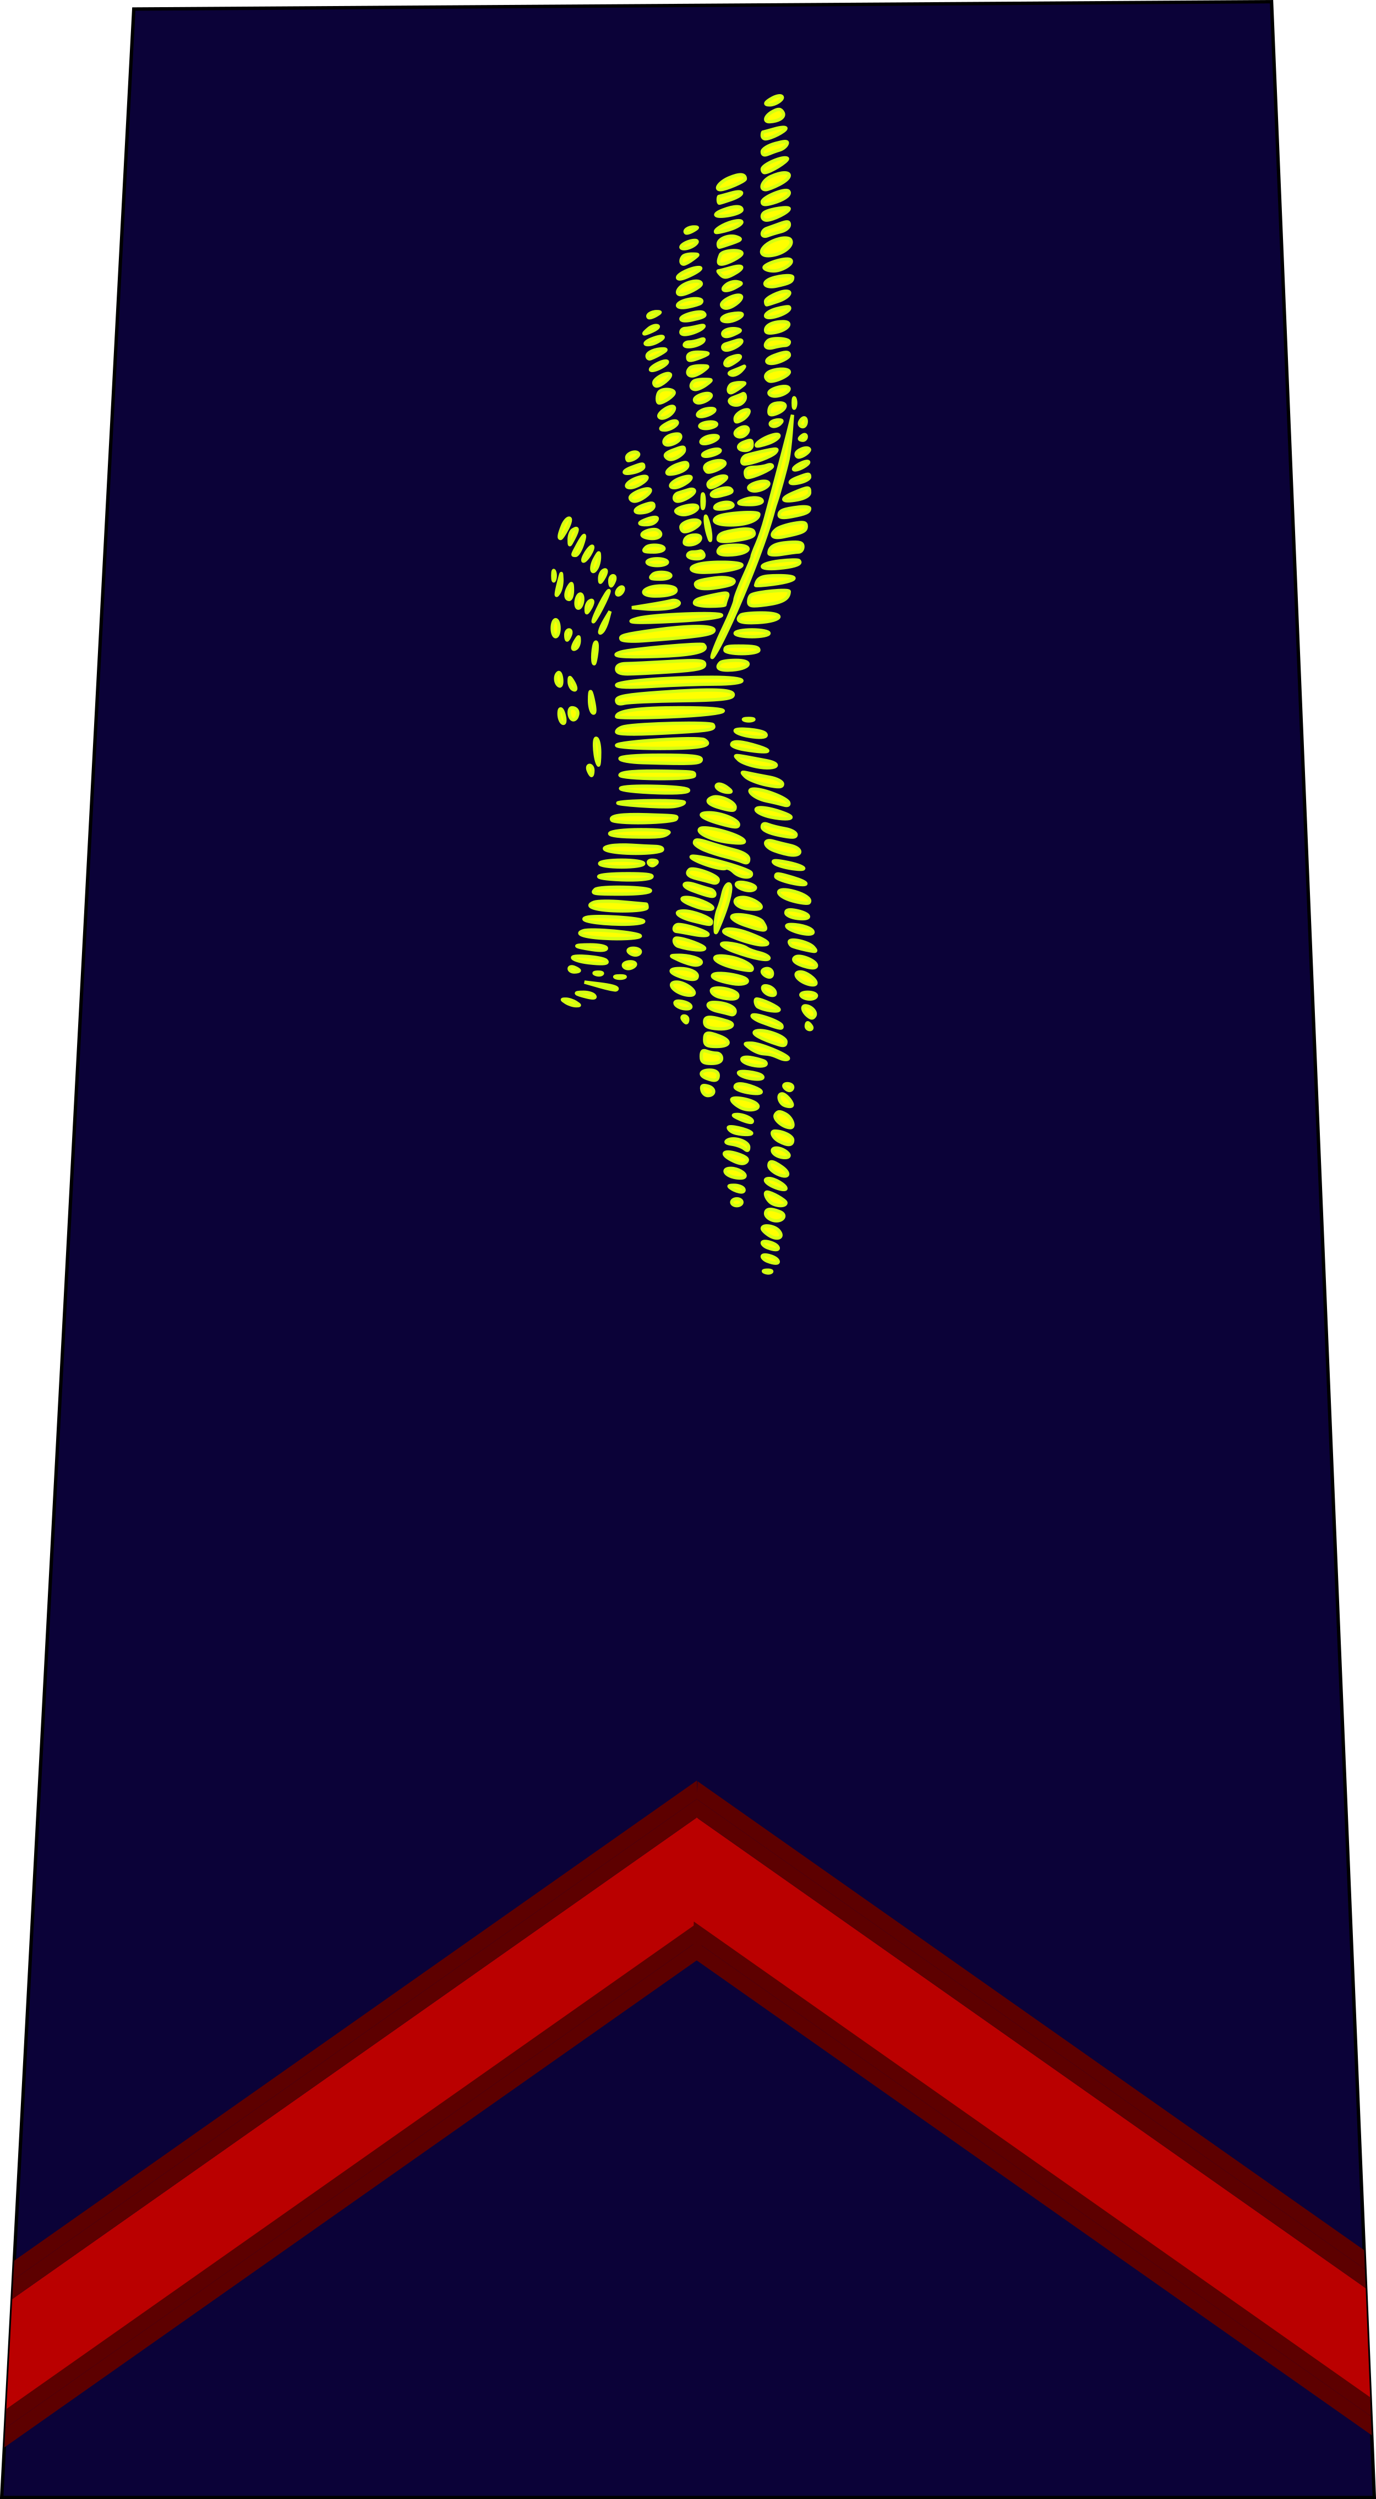 <?xml version="1.0" encoding="UTF-8" standalone="no"?>
<!-- Created with Inkscape (http://www.inkscape.org/) -->
<svg
   xmlns:dc="http://purl.org/dc/elements/1.1/"
   xmlns:cc="http://web.resource.org/cc/"
   xmlns:rdf="http://www.w3.org/1999/02/22-rdf-syntax-ns#"
   xmlns:svg="http://www.w3.org/2000/svg"
   xmlns="http://www.w3.org/2000/svg"
   xmlns:xlink="http://www.w3.org/1999/xlink"
   xmlns:sodipodi="http://sodipodi.sourceforge.net/DTD/sodipodi-0.dtd"
   xmlns:inkscape="http://www.inkscape.org/namespaces/inkscape"
   id="svg3069"
   sodipodi:version="0.32"
   inkscape:version="0.45"
   width="406.325"
   height="737.954"
   version="1.0"
   sodipodi:docbase="/home/rama/images"
   sodipodi:docname="French_Air_Force-caporal.svg"
   inkscape:output_extension="org.inkscape.output.svg.inkscape"
   sodipodi:modified="true">
  <defs
     id="defs3072">
    <linearGradient
       id="linearGradient4014">
      <stop
         id="stop4016"
         offset="0"
         style="stop-color:#5d0000;stop-opacity:1;" />
      <stop
         style="stop-color:#ff0000;stop-opacity:1;"
         offset="0.5"
         id="stop4018" />
      <stop
         id="stop4020"
         offset="1"
         style="stop-color:#6e0000;stop-opacity:1;" />
    </linearGradient>
    <linearGradient
       id="linearGradient22858">
      <stop
         style="stop-color:#b6b600;stop-opacity:1;"
         offset="0"
         id="stop22860" />
      <stop
         id="stop22866"
         offset="0.5"
         style="stop-color:#ffff00;stop-opacity:1;" />
      <stop
         style="stop-color:#bcbc00;stop-opacity:1;"
         offset="1"
         id="stop22862" />
    </linearGradient>
    <linearGradient
       inkscape:collect="always"
       xlink:href="#linearGradient22858"
       id="linearGradient2425"
       gradientUnits="userSpaceOnUse"
       gradientTransform="matrix(1.18,0,0,-0.205,-1096.712,57.517)"
       x1="893.015"
       y1="604.919"
       x2="893.015"
       y2="622.259" />
    <linearGradient
       inkscape:collect="always"
       xlink:href="#linearGradient22858"
       id="linearGradient2427"
       gradientUnits="userSpaceOnUse"
       gradientTransform="matrix(1.18,0,0,-0.205,-1094.155,53.961)"
       x1="893.015"
       y1="604.919"
       x2="893.015"
       y2="622.259" />
    <linearGradient
       inkscape:collect="always"
       xlink:href="#linearGradient22858"
       id="linearGradient2429"
       gradientUnits="userSpaceOnUse"
       gradientTransform="matrix(1.18,0,0,-0.205,-1095.434,29.951)"
       x1="893.015"
       y1="604.919"
       x2="893.015"
       y2="622.259" />
    <linearGradient
       inkscape:collect="always"
       xlink:href="#linearGradient22858"
       id="linearGradient2431"
       gradientUnits="userSpaceOnUse"
       gradientTransform="matrix(1.18,0,0,-0.205,-1092.877,26.394)"
       x1="893.015"
       y1="604.919"
       x2="893.015"
       y2="622.259" />
    <linearGradient
       inkscape:collect="always"
       xlink:href="#linearGradient22858"
       id="linearGradient2465"
       gradientUnits="userSpaceOnUse"
       gradientTransform="matrix(1.18,0,0,-0.205,-1096.712,57.517)"
       x1="893.015"
       y1="604.919"
       x2="893.015"
       y2="622.259" />
    <linearGradient
       inkscape:collect="always"
       xlink:href="#linearGradient22858"
       id="linearGradient2467"
       gradientUnits="userSpaceOnUse"
       gradientTransform="matrix(1.18,0,0,-0.205,-1094.155,53.961)"
       x1="893.015"
       y1="604.919"
       x2="893.015"
       y2="622.259" />
    <linearGradient
       inkscape:collect="always"
       xlink:href="#linearGradient22858"
       id="linearGradient2469"
       gradientUnits="userSpaceOnUse"
       gradientTransform="matrix(1.18,0,0,-0.205,-1095.434,29.951)"
       x1="893.015"
       y1="604.919"
       x2="893.015"
       y2="622.259" />
    <linearGradient
       inkscape:collect="always"
       xlink:href="#linearGradient22858"
       id="linearGradient2471"
       gradientUnits="userSpaceOnUse"
       gradientTransform="matrix(1.18,0,0,-0.205,-1092.877,26.394)"
       x1="893.015"
       y1="604.919"
       x2="893.015"
       y2="622.259" />
    <linearGradient
       inkscape:collect="always"
       xlink:href="#linearGradient4014"
       id="linearGradient2552"
       gradientUnits="userSpaceOnUse"
       gradientTransform="matrix(-1.18,0.83,0,0.314,1506.466,-47.513)"
       x1="893.015"
       y1="604.919"
       x2="893.015"
       y2="622.259" />
    <linearGradient
       inkscape:collect="always"
       xlink:href="#linearGradient4014"
       id="linearGradient2555"
       gradientUnits="userSpaceOnUse"
       gradientTransform="matrix(-1.18,0.83,0,0.314,1509.023,-54.754)"
       x1="893.015"
       y1="604.919"
       x2="893.015"
       y2="622.259" />
    <linearGradient
       inkscape:collect="always"
       xlink:href="#linearGradient4014"
       id="linearGradient2558"
       gradientUnits="userSpaceOnUse"
       gradientTransform="matrix(-1.18,0.83,0,0.314,1507.745,-90.595)"
       x1="893.015"
       y1="604.919"
       x2="893.015"
       y2="622.259" />
    <linearGradient
       inkscape:collect="always"
       xlink:href="#linearGradient4014"
       id="linearGradient2562"
       gradientUnits="userSpaceOnUse"
       gradientTransform="matrix(-1.18,0.83,0,0.314,1510.302,-97.836)"
       x1="893.015"
       y1="604.919"
       x2="893.015"
       y2="622.259" />
    <linearGradient
       inkscape:collect="always"
       xlink:href="#linearGradient4014"
       id="linearGradient2970"
       gradientUnits="userSpaceOnUse"
       gradientTransform="matrix(1.18,0.83,0,0.314,-1094.639,-47.252)"
       x1="893.015"
       y1="604.919"
       x2="893.015"
       y2="622.259" />
    <linearGradient
       inkscape:collect="always"
       xlink:href="#linearGradient4014"
       id="linearGradient2973"
       gradientUnits="userSpaceOnUse"
       gradientTransform="matrix(1.18,0.83,0,0.314,-1097.196,-54.493)"
       x1="893.015"
       y1="604.919"
       x2="893.015"
       y2="622.259" />
    <linearGradient
       inkscape:collect="always"
       xlink:href="#linearGradient4014"
       id="linearGradient2976"
       gradientUnits="userSpaceOnUse"
       gradientTransform="matrix(1.18,0.83,0,0.314,-1095.918,-90.334)"
       x1="893.015"
       y1="604.919"
       x2="893.015"
       y2="622.259" />
    <linearGradient
       inkscape:collect="always"
       xlink:href="#linearGradient4014"
       id="linearGradient2994"
       gradientUnits="userSpaceOnUse"
       gradientTransform="matrix(1.18,0.83,0,0.314,-1098.474,-97.575)"
       x1="893.015"
       y1="604.919"
       x2="893.015"
       y2="622.259" />
    <linearGradient
       inkscape:collect="always"
       xlink:href="#linearGradient4014"
       id="linearGradient3007"
       gradientUnits="userSpaceOnUse"
       gradientTransform="matrix(-1.18,0.83,0,0.314,1506.466,-107.12)"
       x1="893.015"
       y1="604.919"
       x2="893.015"
       y2="622.259" />
    <linearGradient
       inkscape:collect="always"
       xlink:href="#linearGradient4014"
       id="linearGradient3010"
       gradientUnits="userSpaceOnUse"
       gradientTransform="matrix(-1.18,0.83,0,0.314,1509.023,-114.361)"
       x1="893.015"
       y1="604.919"
       x2="893.015"
       y2="622.259" />
    <linearGradient
       inkscape:collect="always"
       xlink:href="#linearGradient4014"
       id="linearGradient3013"
       gradientUnits="userSpaceOnUse"
       gradientTransform="matrix(-1.18,0.83,0,0.314,1507.745,-150.201)"
       x1="893.015"
       y1="604.919"
       x2="893.015"
       y2="622.259" />
    <linearGradient
       inkscape:collect="always"
       xlink:href="#linearGradient4014"
       id="linearGradient3017"
       gradientUnits="userSpaceOnUse"
       gradientTransform="matrix(-1.18,0.83,0,0.314,1510.302,-157.442)"
       x1="893.015"
       y1="604.919"
       x2="893.015"
       y2="622.259" />
    <linearGradient
       inkscape:collect="always"
       xlink:href="#linearGradient4014"
       id="linearGradient3020"
       gradientUnits="userSpaceOnUse"
       gradientTransform="matrix(1.18,0.83,0,0.314,-1094.639,-106.859)"
       x1="893.015"
       y1="604.919"
       x2="893.015"
       y2="622.259" />
    <linearGradient
       inkscape:collect="always"
       xlink:href="#linearGradient4014"
       id="linearGradient3023"
       gradientUnits="userSpaceOnUse"
       gradientTransform="matrix(1.18,0.83,0,0.314,-1097.196,-114.1)"
       x1="893.015"
       y1="604.919"
       x2="893.015"
       y2="622.259" />
    <linearGradient
       inkscape:collect="always"
       xlink:href="#linearGradient4014"
       id="linearGradient3026"
       gradientUnits="userSpaceOnUse"
       gradientTransform="matrix(1.18,0.83,0,0.314,-1095.918,-149.94)"
       x1="893.015"
       y1="604.919"
       x2="893.015"
       y2="622.259" />
    <linearGradient
       inkscape:collect="always"
       xlink:href="#linearGradient4014"
       id="linearGradient3030"
       gradientUnits="userSpaceOnUse"
       gradientTransform="matrix(1.18,0.83,0,0.314,-1098.474,-157.182)"
       x1="893.015"
       y1="604.919"
       x2="893.015"
       y2="622.259" />
  </defs>
  <sodipodi:namedview
     inkscape:window-height="923"
     inkscape:window-width="959"
     inkscape:pageshadow="2"
     inkscape:pageopacity="0.0"
     guidetolerance="10.0"
     gridtolerance="10.0"
     objecttolerance="10.0"
     borderopacity="1.0"
     bordercolor="#666666"
     pagecolor="#ffffff"
     id="base"
     inkscape:zoom="0.70710678"
     inkscape:cx="410.24525"
     inkscape:cy="295.32324"
     inkscape:window-x="313"
     inkscape:window-y="20"
     inkscape:current-layer="svg3069" />
  <path
     style="fill:#0b0238;fill-opacity:1;fill-rule:evenodd;stroke:#000000;stroke-width:1px;stroke-linecap:butt;stroke-linejoin:miter;stroke-opacity:1"
     d="M 39.515,2.668 L 0.5,737.454 L 405.825,737.454 L 375.48,0.5 L 39.515,2.668 z "
     id="path3078" />
  <path
     style="opacity:1;fill:#ffff00;stroke:#d4ff13;stroke-width:1;stroke-miterlimit:4;stroke-dasharray:none;stroke-opacity:1"
     d="M 241.079,285.085 C 241.079,283.685 236.265,281.736 234.891,282.585 C 233.522,283.431 235.017,284.704 238.329,285.522 C 240.11,285.962 241.079,285.819 241.079,285.085 z M 241.079,293.991 C 241.079,293.441 239.924,292.991 238.516,292.991 C 237.065,292.991 236.228,293.424 236.579,293.991 C 236.919,294.541 238.074,294.991 239.141,294.991 C 240.209,294.991 241.079,294.541 241.079,293.991 z M 240.954,290.179 C 240.86,289.08 238.083,286.991 236.391,286.991 C 234.192,286.991 234.925,288.97 237.579,290.179 C 238.956,290.806 240.419,290.994 240.829,290.585 C 240.937,290.477 240.967,290.335 240.954,290.179 z M 240.86,280.585 C 240.797,280.396 240.577,280.115 240.266,279.741 C 238.931,278.133 233.079,276.809 233.079,278.116 C 233.079,278.538 233.416,279.061 233.829,279.304 C 234.241,279.546 236.133,280.08 238.047,280.491 C 239.951,280.9 240.781,281.037 240.86,280.741 C 240.872,280.697 240.881,280.648 240.86,280.585 z M 240.735,299.491 C 240.826,298.423 239.338,297.022 237.829,296.991 C 236.596,296.966 236.973,298.674 238.485,299.929 C 239.554,300.816 240.067,300.808 240.61,299.929 C 240.693,299.794 240.722,299.644 240.735,299.491 z M 240.079,275.241 C 240.079,274.161 236.8,273.013 233.61,272.991 C 230.701,272.971 233.019,274.817 236.86,275.585 C 238.783,275.969 240.079,275.843 240.079,275.241 z M 239.735,303.366 C 239.715,303.247 239.664,303.129 239.579,302.991 C 239.239,302.441 238.759,301.991 238.516,301.991 C 238.274,301.991 238.079,302.441 238.079,302.991 C 238.079,303.541 238.559,303.991 239.141,303.991 C 239.578,303.991 239.795,303.725 239.735,303.366 z M 239.079,140.866 C 239.079,139.738 238.782,139.769 235.485,141.022 C 232.151,142.29 232.871,143.328 236.454,142.429 C 237.894,142.067 239.079,141.356 239.079,140.866 z M 239.079,145.46 C 239.079,143.652 238.851,143.628 234.391,145.491 C 230.012,147.321 230.632,148.47 235.516,147.554 C 237.648,147.154 239.079,146.334 239.079,145.46 z M 239.079,150.116 C 239.079,149.694 237.616,149.52 235.829,149.741 C 231.218,150.31 230.079,150.783 230.079,152.085 C 230.079,152.863 231.248,153.001 233.797,152.522 C 237.972,151.739 239.079,151.244 239.079,150.116 z M 239.079,265.897 C 238.915,264.917 236.747,263.709 233.704,263.022 C 228.425,261.832 228.855,264.591 234.172,266.022 C 236.428,266.63 238.54,266.874 238.86,266.554 C 239.051,266.363 239.116,266.124 239.079,265.897 z M 239.047,132.772 C 239.051,132.723 239.03,132.69 239.016,132.647 C 239.001,132.602 238.959,132.559 238.922,132.522 C 238.135,131.735 235.079,132.976 235.079,134.085 C 235.079,134.576 235.416,134.968 235.829,134.96 C 237.032,134.935 238.993,133.514 239.047,132.772 z M 238.797,136.46 C 238.794,136.412 238.769,136.369 238.735,136.335 C 238.46,136.06 237.273,136.352 236.079,136.991 C 234.884,137.63 234.116,138.372 234.391,138.647 C 234.666,138.922 235.884,138.63 237.079,137.991 C 238.124,137.432 238.821,136.796 238.797,136.46 z M 238.735,270.585 C 238.657,270.062 237.46,269.353 235.235,268.897 C 233,268.44 232.079,268.632 232.079,269.522 C 232.079,270.224 233.627,270.951 235.579,271.179 C 237.775,271.435 238.813,271.108 238.735,270.585 z M 238.079,124.429 C 238.079,123.571 237.629,123.151 237.079,123.491 C 236.529,123.831 236.079,124.536 236.079,125.054 C 236.079,125.571 236.529,125.991 237.079,125.991 C 237.629,125.991 238.079,125.286 238.079,124.429 z M 238.079,128.929 C 238.079,128.346 237.629,128.151 237.079,128.491 C 236.529,128.831 236.079,129.311 236.079,129.554 C 236.079,129.796 236.529,129.991 237.079,129.991 C 237.629,129.991 238.079,129.511 238.079,128.929 z M 238.079,155.366 C 238.079,154.205 237.275,154.054 234.329,154.585 C 232.266,154.956 230.016,155.695 229.329,156.241 C 227.033,158.063 228.008,159.159 231.329,158.491 C 237.101,157.329 238.079,156.87 238.079,155.366 z M 237.954,260.835 C 237.778,260.462 236.547,259.85 234.204,259.147 C 229.597,257.767 229.079,257.748 229.079,258.835 C 229.079,259.292 231.104,260.112 233.579,260.679 C 236.673,261.387 238.179,261.314 237.954,260.835 z M 237.329,256.46 C 237.342,256.423 237.321,256.38 237.297,256.335 C 237.059,255.873 234.923,255.056 231.579,254.46 C 228.755,253.957 227.873,254.048 228.579,254.804 C 229.129,255.392 231.604,256.153 234.079,256.491 C 236.215,256.783 237.235,256.721 237.329,256.46 z M 237.079,161.429 C 237.079,160.201 236.156,159.93 232.829,160.179 C 228.793,160.48 227.113,161.398 227.079,163.366 C 227.07,163.851 228.766,163.988 230.829,163.647 C 232.891,163.306 235.141,162.997 235.829,162.991 C 236.516,162.985 237.079,162.291 237.079,161.429 z M 236.204,166.022 C 236.208,165.972 236.186,165.918 236.172,165.866 C 236.141,165.748 236.048,165.648 235.922,165.522 C 235.661,165.261 233.121,165.309 230.266,165.647 C 223.524,166.446 223.349,168.419 230.079,167.772 C 234.039,167.392 236.142,166.781 236.204,166.022 z M 236.141,251.366 C 236.022,250.754 235.123,250.039 233.329,249.647 C 231.816,249.317 229.566,248.75 228.329,248.397 C 225.644,247.633 225.258,249.49 227.829,250.804 C 228.791,251.295 231.041,251.996 232.829,252.335 C 235.148,252.774 236.295,252.153 236.141,251.366 z M 235.079,246.46 C 235.079,245.802 233.616,245.01 231.829,244.71 C 230.041,244.41 227.791,243.84 226.829,243.46 C 225.662,242.999 225.079,243.239 225.079,244.179 C 225.079,245.067 226.928,245.971 230.079,246.616 C 233.862,247.391 235.079,247.365 235.079,246.46 z M 234.954,118.991 C 234.954,118.538 234.874,118.085 234.735,117.741 C 234.458,117.054 234.235,117.616 234.235,118.991 C 234.235,120.366 234.458,120.929 234.735,120.241 C 234.874,119.897 234.954,119.444 234.954,118.991 z M 234.454,170.679 C 234.331,170.272 232.846,169.991 229.86,169.991 C 224.849,169.991 223.682,170.48 223.141,172.835 C 223.098,173.024 225.441,172.874 228.329,172.491 C 232.508,171.937 234.612,171.202 234.454,170.679 z M 234.141,331.991 C 234.065,331.024 233.198,329.595 231.954,328.929 C 230.297,328.042 229.631,328.072 228.985,329.116 C 228.227,330.342 231.062,332.853 233.329,332.96 C 233.949,332.989 234.187,332.571 234.141,331.991 z M 234.079,81.866 C 234.079,80.931 228.792,81.523 226.829,82.679 C 224.732,83.912 226.388,85.091 229.329,84.46 C 233.288,83.611 234.079,83.184 234.079,81.866 z M 234.079,320.991 C 234.079,320.441 233.374,319.991 232.516,319.991 C 231.659,319.991 231.239,320.441 231.579,320.991 C 231.919,321.541 232.624,321.991 233.141,321.991 C 233.659,321.991 234.079,321.541 234.079,320.991 z M 234.079,336.616 C 234.079,335.431 231.31,334.036 228.829,333.991 C 227.335,333.964 228.128,335.949 230.016,336.96 C 232.667,338.379 234.079,338.262 234.079,336.616 z M 234.016,122.491 L 232.641,127.991 C 231.875,131.016 230.34,136.866 229.235,140.991 C 228.13,145.116 226.696,150.516 226.047,152.991 C 225.399,155.466 224.223,158.914 223.454,160.647 C 222.684,162.38 222.079,164.053 222.079,164.366 C 222.079,164.679 220.954,167.391 219.579,170.397 C 218.204,173.403 217.037,176.456 217.016,177.179 C 216.995,177.901 215.466,181.641 213.61,185.491 C 211.754,189.341 210.242,193.166 210.235,193.991 C 210.228,194.816 211.869,192.124 213.891,187.991 C 219.613,176.3 226.38,158.943 228.516,150.491 C 228.655,149.941 229.002,148.816 229.297,147.991 C 229.961,146.136 232.087,138.406 232.704,135.585 C 232.955,134.436 233.37,131.016 233.61,127.991 L 234.016,122.491 z M 233.954,326.21 C 233.909,325.225 231.97,322.991 230.954,322.991 C 229.401,322.991 230.005,325.745 231.704,326.397 C 232.607,326.744 233.585,326.797 233.86,326.522 C 233.94,326.443 233.96,326.351 233.954,326.21 z M 233.672,77.085 C 233.643,76.935 233.567,76.787 233.391,76.679 C 232.045,75.846 225.021,78.094 225.672,79.147 C 225.959,79.611 227.185,79.991 228.422,79.991 C 230.788,79.991 233.878,78.133 233.672,77.085 z M 233.641,71.397 C 233.627,71.181 233.544,70.969 233.422,70.772 C 233.105,70.259 231.653,70.127 230.204,70.491 C 224.45,71.935 222.737,76.365 228.329,75.335 C 231.329,74.782 233.737,72.914 233.641,71.397 z M 233.579,241.335 C 233.606,241.08 233.156,240.738 232.079,240.304 C 227.536,238.471 222.855,237.881 223.297,239.21 C 223.52,239.876 225.466,240.796 227.61,241.241 C 231.084,241.963 233.518,241.895 233.579,241.335 z M 233.172,86.46 C 233.138,86.176 232.811,85.991 232.141,85.991 C 230.154,85.991 226.079,87.985 226.079,88.96 C 226.079,89.523 226.229,89.991 226.422,89.991 C 226.615,89.991 228.19,89.501 229.922,88.897 C 231.929,88.198 233.248,87.085 233.172,86.46 z M 233.172,90.96 C 233.162,90.853 233.116,90.732 233.016,90.647 C 232.778,90.446 231.116,90.696 229.329,91.179 C 225.327,92.26 224.848,94.505 228.829,93.522 C 231.26,92.922 233.247,91.71 233.172,90.96 z M 233.079,66.397 C 233.079,65.329 232.478,65.268 230.329,66.054 C 228.816,66.606 227.016,67.25 226.329,67.491 C 225.641,67.733 225.079,68.427 225.079,69.054 C 225.079,69.684 225.79,69.923 226.672,69.585 C 227.549,69.249 229.349,68.698 230.672,68.366 C 231.996,68.034 233.079,67.149 233.079,66.397 z M 233.079,100.991 C 233.079,99.882 227.788,99.594 226.735,100.647 C 225.297,102.085 226.193,103.188 228.329,102.616 C 229.566,102.284 231.141,101.999 231.829,101.991 C 232.516,101.984 233.079,101.541 233.079,100.991 z M 233.079,104.897 C 233.079,103.73 231.831,103.755 228.579,104.991 C 224.888,106.394 226.314,108.147 230.079,106.835 C 231.717,106.264 233.079,105.394 233.079,104.897 z M 233.079,109.835 C 233.079,108.858 229.932,108.706 227.641,109.585 C 225.877,110.262 225.578,111.559 226.985,112.429 C 228.107,113.122 233.079,111.012 233.079,109.835 z M 233.047,51.71 C 232.905,50.819 230.804,50.692 227.61,52.147 C 225.107,53.288 224.052,55.991 226.11,55.991 C 226.687,55.991 228.487,55.299 230.11,54.46 C 232.067,53.448 232.97,52.531 233.047,51.897 C 233.056,51.831 233.057,51.769 233.047,51.71 z M 233.047,56.804 C 233.019,56.668 232.948,56.548 232.829,56.429 C 231.864,55.464 225.079,58.253 225.079,59.616 C 225.079,60.522 225.92,60.601 228.266,59.929 C 231.317,59.054 233.247,57.756 233.047,56.804 z M 233.047,61.647 C 233.055,60.88 227.533,61.675 225.829,62.679 C 224.599,63.402 224.959,64.991 226.36,64.991 C 228.28,64.991 233.038,62.607 233.047,61.647 z M 233.047,174.647 C 233.062,173.847 223.419,174.736 221.829,175.679 C 221.416,175.923 221.079,176.815 221.079,177.679 C 221.079,178.993 221.916,179.135 226.297,178.554 C 231.115,177.915 233.008,176.818 233.047,174.647 z M 233.016,114.772 C 233.009,114.644 232.937,114.537 232.829,114.429 C 231.889,113.489 227.079,114.824 227.079,116.022 C 227.079,116.562 227.866,116.968 228.829,116.96 C 230.814,116.942 233.066,115.673 233.016,114.772 z M 233.016,341.21 C 233.022,340.373 230.934,339.011 229.329,338.991 C 227.302,338.966 227.887,340.807 230.141,341.522 C 231.283,341.885 232.505,341.877 232.86,341.522 C 232.954,341.429 233.015,341.329 233.016,341.21 z M 232.954,237.241 C 232.946,237.161 232.923,237.087 232.891,236.991 C 232.451,235.671 225.706,233.015 222.704,232.991 C 219.694,232.967 222.603,235.73 226.391,236.491 C 228.141,236.842 230.395,237.387 231.422,237.679 C 232.46,237.973 233.007,237.798 232.954,237.241 z M 232.922,95.772 C 232.923,95.318 232.4,94.991 231.235,94.991 C 228.257,94.991 226.079,96.03 226.079,97.46 C 226.079,98.353 226.997,98.542 229.235,98.085 C 231.47,97.628 232.921,96.53 232.922,95.772 z M 232.797,312.46 C 232.458,311.363 224.251,307.985 221.735,308.022 C 219.614,308.053 219.617,308.086 221.516,309.522 C 222.584,310.33 224.271,311.047 225.266,311.116 C 227.426,311.265 228.015,311.43 230.36,312.46 C 231.346,312.893 232.437,312.976 232.766,312.647 C 232.817,312.596 232.82,312.533 232.797,312.46 z M 232.579,346.522 C 232.492,346.031 231.949,345.316 230.86,344.554 C 228.156,342.66 227.068,342.574 227.079,344.241 C 227.083,344.929 228.208,346.012 229.579,346.647 C 231.599,347.584 232.723,347.342 232.579,346.522 z M 232.547,46.866 C 232.544,46.812 232.505,46.773 232.454,46.741 C 231.217,45.977 225.079,48.626 225.079,49.929 C 225.079,50.505 225.416,50.983 225.829,50.96 C 227.496,50.867 232.595,47.682 232.547,46.866 z M 232.485,42.241 C 232.543,41.6 231.637,41.658 228.985,42.366 C 226.8,42.949 225.079,44.02 225.079,44.804 C 225.079,45.745 225.652,45.975 226.829,45.491 C 227.791,45.095 229.31,44.539 230.235,44.272 C 231.159,44.006 232.13,43.234 232.391,42.554 C 232.437,42.434 232.477,42.333 232.485,42.241 z M 232.079,37.897 C 232.079,37.474 230.613,37.542 228.829,38.054 C 227.045,38.565 225.47,38.991 225.329,38.991 C 225.188,38.991 225.079,39.441 225.079,39.991 C 225.079,40.541 225.492,40.991 226.016,40.991 C 227.617,40.991 232.079,38.716 232.079,37.897 z M 232.079,307.585 C 232.079,305.874 224.728,303.469 222.922,304.585 C 221.877,305.231 224.69,306.778 229.891,308.429 C 231.488,308.935 232.079,308.702 232.079,307.585 z M 232.079,350.929 C 232.079,349.946 228.785,347.991 227.141,347.991 C 225.008,347.991 226.153,349.574 229.079,350.679 C 230.729,351.301 232.079,351.411 232.079,350.929 z M 232.079,355.147 C 232.079,354.42 227.792,351.991 226.516,351.991 C 225.644,351.991 226.077,353.614 227.266,354.804 C 228.634,356.172 232.079,356.413 232.079,355.147 z M 231.829,119.71 C 231.737,119.29 231.26,118.991 230.329,118.991 C 228.089,118.991 227.079,119.801 227.079,121.616 C 227.079,122.536 227.711,122.691 229.266,122.116 C 231.039,121.46 231.981,120.409 231.829,119.71 z M 231.454,358.96 C 231.409,358.534 231.041,358.111 230.266,357.804 C 227.485,356.7 226.079,356.891 226.079,358.366 C 226.079,359.127 227.08,360.016 228.297,360.335 C 230.154,360.82 231.553,359.896 231.454,358.96 z M 231.36,33.647 C 231.335,33.484 231.275,33.314 231.172,33.147 C 230.52,32.092 229.863,32.04 228.204,32.929 C 225.879,34.173 225.335,36.041 227.329,35.929 C 229.853,35.787 231.531,34.788 231.36,33.647 z M 231.079,231.491 C 231.079,230.794 229.391,229.896 227.329,229.522 C 225.266,229.149 222.454,228.609 221.079,228.304 C 218.848,227.808 218.74,227.913 220.079,229.272 C 220.904,230.11 223.716,231.234 226.329,231.772 C 230.012,232.532 231.079,232.474 231.079,231.491 z M 231.016,28.772 C 231.016,28.654 230.953,28.553 230.86,28.46 C 230.51,28.11 229.288,28.315 228.141,28.929 C 225.783,30.191 225.481,30.982 227.329,30.96 C 228.924,30.94 231.014,29.604 231.016,28.772 z M 230.922,303.21 C 230.919,303.106 230.909,302.981 230.86,302.835 C 230.419,301.514 222.079,298.782 222.079,299.96 C 222.079,300.385 223.316,301.207 224.829,301.772 C 229.698,303.592 230.943,303.936 230.922,303.21 z M 230.891,124.397 C 230.959,124.111 230.626,123.991 229.922,123.991 C 229.079,123.991 228.073,124.309 227.672,124.71 C 227.271,125.111 227.446,125.624 228.079,125.835 C 228.711,126.046 229.748,125.728 230.36,125.116 C 230.666,124.81 230.851,124.569 230.891,124.397 z M 230.61,364.679 C 230.604,364.331 230.401,363.898 229.985,363.397 C 228.76,361.921 225.079,361.427 225.079,362.741 C 225.079,363.159 225.988,364.071 227.11,364.772 C 229.012,365.96 230.627,365.72 230.61,364.679 z M 230.079,298.116 C 230.079,297.387 224.979,294.991 223.422,294.991 C 222.75,294.991 223.084,296.886 223.829,297.304 C 225.742,298.377 230.079,298.94 230.079,298.116 z M 230.047,128.647 C 230.044,128.222 229.361,128.084 227.829,128.554 C 225.355,129.312 222.822,131.078 223.391,131.647 C 223.59,131.846 225.152,131.504 226.891,130.897 C 228.899,130.197 230.052,129.194 230.047,128.647 z M 230.016,182.116 C 230.019,182.071 230.001,182.035 229.985,181.991 C 229.784,181.442 228.129,180.991 224.829,180.991 C 221.85,180.991 219.102,181.281 218.735,181.647 C 216.991,183.391 218.544,184.078 223.735,183.804 C 227.796,183.589 229.974,182.795 230.016,182.116 z M 229.797,368.46 C 229.779,368.361 229.72,368.244 229.641,368.116 C 228.908,366.93 225.079,365.986 225.079,366.991 C 225.079,367.431 225.771,368.064 226.641,368.397 C 228.628,369.16 229.93,369.155 229.797,368.46 z M 229.797,372.46 C 229.779,372.361 229.72,372.244 229.641,372.116 C 228.908,370.93 225.079,369.986 225.079,370.991 C 225.079,371.431 225.771,372.064 226.641,372.397 C 228.628,373.16 229.93,373.155 229.797,372.46 z M 229.422,132.804 C 229.348,132.456 228.344,132.578 225.86,133.116 C 223.499,133.627 221.016,134.248 220.329,134.491 C 218.988,134.965 218.581,137 219.829,136.991 C 222.093,136.974 228.026,134.778 229.016,133.585 C 229.319,133.22 229.456,132.962 229.422,132.804 z M 229.204,225.835 C 229.069,225.436 228.174,224.968 226.329,224.616 C 216.117,222.668 216.481,222.682 218.079,224.304 C 218.904,225.141 221.716,226.142 224.329,226.522 C 227.532,226.988 229.428,226.499 229.204,225.835 z M 228.922,293.147 C 228.91,293.056 228.896,292.942 228.86,292.835 C 228.613,292.095 227.59,291.337 226.61,291.147 C 225.47,290.926 225.011,291.287 225.297,292.147 C 225.544,292.887 226.536,293.645 227.516,293.835 C 228.514,294.028 229.007,293.79 228.922,293.147 z M 228.079,137.679 C 228.079,137.18 227.355,137.063 226.485,137.397 C 225.615,137.731 223.815,137.991 222.485,137.991 C 221.002,137.991 220.079,138.571 220.079,139.491 C 220.079,140.316 220.361,140.991 220.735,140.991 C 222.509,140.991 228.079,138.48 228.079,137.679 z M 228.079,287.46 C 228.079,286.652 227.404,285.991 226.579,285.991 C 225.754,285.991 225.079,286.406 225.079,286.897 C 225.079,287.389 225.754,288.049 226.579,288.366 C 227.492,288.717 228.079,288.354 228.079,287.46 z M 227.891,375.366 C 227.816,375.161 227.276,375.021 226.485,375.054 C 225.32,375.102 225.093,375.359 225.891,375.679 C 226.613,375.967 227.465,375.917 227.797,375.585 C 227.881,375.502 227.916,375.434 227.891,375.366 z M 227.079,186.991 C 227.079,186.441 224.829,185.991 222.079,185.991 C 219.329,185.991 217.079,186.441 217.079,186.991 C 217.079,187.541 219.329,187.991 222.079,187.991 C 224.829,187.991 227.079,187.541 227.079,186.991 z M 227.079,282.897 C 227.079,282.416 225.841,281.727 224.329,281.366 C 222.816,281.005 221.129,280.388 220.579,279.991 C 219.035,278.878 213.079,277.933 213.079,278.804 C 213.079,279.229 214.766,280.212 216.829,280.96 C 222.521,283.023 227.079,283.875 227.079,282.897 z M 227.016,142.772 C 227.009,142.644 226.937,142.537 226.829,142.429 C 225.889,141.489 221.079,142.824 221.079,144.022 C 221.079,144.562 221.866,144.968 222.829,144.96 C 224.814,144.942 227.066,143.673 227.016,142.772 z M 226.704,221.71 C 226.749,221.456 225.928,221.011 224.079,220.429 C 218.918,218.803 216.079,218.614 216.079,219.866 C 216.079,220.344 217.766,220.994 219.829,221.335 C 224.128,222.045 226.628,222.134 226.704,221.71 z M 226.672,278.46 C 226.495,277.884 224.521,276.853 220.86,275.491 C 218.253,274.521 215.349,274.07 214.36,274.46 C 212.977,275.004 213.711,275.602 217.579,277.085 C 220.329,278.139 223.669,278.991 225.016,278.991 C 226.238,278.991 226.779,278.805 226.672,278.46 z M 226.235,217.085 C 226.24,216.931 226.16,216.729 225.954,216.522 C 224.91,215.479 217.079,214.792 217.079,215.741 C 217.079,216.291 218.93,217.034 221.204,217.397 C 224.303,217.893 226.213,217.749 226.235,217.085 z M 226.235,314.054 C 226.231,313.891 226.129,313.698 225.922,313.491 C 225.653,313.222 223.982,312.716 222.235,312.366 C 218.081,311.535 217.991,313.58 222.141,314.491 C 224.478,315.004 226.25,314.76 226.235,314.054 z M 226.079,274.147 C 226.113,273.756 225.79,273.104 225.204,272.179 C 224.155,270.525 216.079,269.277 216.079,270.772 C 216.079,271.352 217.766,272.416 219.829,273.116 C 224.221,274.607 226.004,275.009 226.079,274.147 z M 225.266,318.085 C 225.266,317.949 225.179,317.795 224.985,317.616 C 223.914,316.631 218.079,315.915 218.079,316.772 C 218.079,317.297 219.497,318.019 221.235,318.366 C 223.576,318.834 225.266,318.676 225.266,318.085 z M 225.079,147.991 C 225.079,146.879 222.079,146.649 219.641,147.585 C 217.159,148.538 217.784,148.991 221.579,148.991 C 223.504,148.991 225.079,148.541 225.079,147.991 z M 224.766,267.772 C 224.767,267.717 224.752,267.676 224.735,267.616 C 224.444,266.584 221.53,264.991 219.391,264.991 C 215.827,264.991 216.601,267.705 220.329,268.272 C 222.116,268.544 223.989,268.503 224.485,268.21 C 224.676,268.097 224.765,267.937 224.766,267.772 z M 224.766,322.335 C 224.689,322.002 224.01,321.543 222.641,321.022 C 219.258,319.736 217.079,319.718 217.079,320.96 C 217.079,321.485 218.659,322.188 220.61,322.554 C 223.354,323.068 224.895,322.889 224.766,322.335 z M 224.079,151.835 C 224.079,150.808 213.709,151.497 211.829,152.647 C 209.783,153.9 211.554,154.991 215.641,154.991 C 220.464,154.991 224.079,153.636 224.079,151.835 z M 224.079,191.991 C 224.079,191.046 222.716,190.772 218.079,190.772 C 214.689,190.772 214.079,190.955 214.079,191.991 C 214.079,192.541 216.329,192.991 219.079,192.991 C 221.829,192.991 224.079,192.541 224.079,191.991 z M 223.829,326.585 C 223.8,326.403 223.68,326.218 223.454,325.991 C 222.077,324.614 216.079,323.572 216.079,324.71 C 216.079,325.236 217.178,326.244 218.516,326.96 C 220.658,328.106 223.645,327.789 223.829,326.772 C 223.839,326.714 223.838,326.645 223.829,326.585 z M 223.079,262.116 C 223.079,261.107 218.396,259.987 217.579,260.804 C 216.823,261.559 219.232,262.941 221.329,262.96 C 222.291,262.968 223.079,262.602 223.079,262.116 z M 222.704,157.554 C 222.706,157.334 222.62,157.072 222.454,156.804 C 222.069,156.181 220.211,156.043 217.797,156.429 C 213.159,157.17 212.079,157.677 212.079,159.179 C 212.079,159.883 213.645,160.058 216.641,159.647 C 220.985,159.052 222.693,158.505 222.704,157.554 z M 222.61,212.397 C 222.532,212.251 221.981,212.147 221.079,212.147 C 219.704,212.147 219.141,212.37 219.829,212.647 C 220.516,212.925 221.641,212.925 222.329,212.647 C 222.501,212.578 222.587,212.52 222.61,212.46 C 222.618,212.437 222.621,212.418 222.61,212.397 z M 222.172,331.022 C 222.07,330.213 219.457,329.023 217.579,329.085 C 216.031,329.136 216.257,329.465 218.579,330.491 C 220.229,331.221 221.788,331.589 222.047,331.335 C 222.145,331.24 222.187,331.138 222.172,331.022 z M 222.141,285.991 C 222.104,284.826 218.798,283.072 215.204,282.491 C 208.997,281.488 210.105,284.087 216.579,285.71 C 219.257,286.381 221.682,286.7 221.954,286.429 C 222.091,286.291 222.147,286.158 222.141,285.991 z M 222.079,130.929 C 222.009,129.797 221.597,129.834 219.641,130.585 C 217.407,131.442 217.694,132.991 220.079,132.991 C 221.19,132.991 222.079,132.324 222.079,131.491 C 222.079,131.281 222.089,131.09 222.079,130.929 z M 221.954,334.585 C 221.943,334.545 221.905,334.505 221.86,334.46 C 220.821,333.421 215.079,332.151 215.079,332.96 C 215.079,333.413 215.771,334.064 216.641,334.397 C 218.466,335.098 222.108,335.177 221.954,334.585 z M 221.891,258.085 C 221.888,257.991 221.865,257.882 221.829,257.772 C 221.377,256.417 204.079,251.788 204.079,253.022 C 204.079,253.458 206.16,254.499 208.704,255.366 C 211.247,256.233 213.718,256.697 214.204,256.397 C 214.689,256.097 215.781,256.569 216.641,257.429 C 218.366,259.154 221.934,259.492 221.891,258.085 z M 221.172,121.335 C 221.128,121.126 220.95,120.991 220.641,120.991 C 219.027,120.991 217.079,122.457 217.079,123.647 C 217.079,124.766 217.513,124.829 219.079,123.991 C 220.37,123.3 221.305,121.963 221.172,121.335 z M 221.079,253.647 C 221.079,252.639 219.56,251.69 216.829,250.991 C 214.491,250.393 211.267,249.452 209.672,248.929 C 206.075,247.748 205.079,247.743 205.079,248.866 C 205.079,249.349 206.382,250.296 207.985,250.96 C 209.588,251.624 212.401,252.521 214.235,252.96 C 216.069,253.399 218.366,254.094 219.329,254.491 C 220.559,254.999 221.079,254.75 221.079,253.647 z M 221.079,338.71 C 221.079,336.972 216.563,335.547 214.766,336.71 C 213.983,337.217 214.452,337.609 216.079,337.835 C 217.454,338.026 219.141,338.645 219.829,339.21 C 220.73,339.95 221.079,339.802 221.079,338.71 z M 220.954,127.085 C 220.995,126.792 220.923,126.522 220.704,126.304 C 219.881,125.481 217.079,126.763 217.079,127.96 C 217.079,128.527 217.724,128.991 218.516,128.991 C 219.711,128.991 220.831,127.965 220.954,127.085 z M 220.891,161.991 C 220.809,161.44 219.676,160.991 217.329,160.991 C 215.175,160.991 213.102,161.281 212.735,161.647 C 211.098,163.285 212.381,164.088 216.235,163.804 C 219.341,163.575 220.997,162.699 220.891,161.991 z M 220.891,195.991 C 220.809,195.44 219.676,194.991 217.329,194.991 C 215.175,194.991 213.102,195.281 212.735,195.647 C 211.098,197.285 212.381,198.088 216.235,197.804 C 219.341,197.575 220.997,196.699 220.891,195.991 z M 220.672,289.554 C 220.58,289.205 220.064,288.802 218.985,288.46 C 215.907,287.483 211.717,287.125 210.704,287.741 C 209.494,288.477 211.846,289.61 216.235,290.397 C 218.979,290.89 220.875,290.319 220.672,289.554 z M 220.672,342.366 C 220.555,341.923 219.879,341.481 218.672,341.022 C 213.604,339.095 211.938,340.681 216.735,342.866 C 218.522,343.68 219.71,343.766 220.391,343.085 C 220.561,342.915 220.658,342.723 220.672,342.554 C 220.678,342.49 220.689,342.429 220.672,342.366 z M 220.079,52.835 C 220.079,51.306 218.436,51.203 215.297,52.522 C 212.477,53.708 210.792,55.991 212.735,55.991 C 214.316,55.991 220.079,53.513 220.079,52.835 z M 220.079,117.335 C 220.079,116.536 219.741,116.05 219.329,116.272 C 218.916,116.495 217.696,116.988 216.641,117.366 C 215.363,117.824 215.068,118.387 215.735,119.054 C 216.285,119.604 217.474,119.78 218.391,119.429 C 219.308,119.077 220.079,118.133 220.079,117.335 z M 220.016,347.21 C 220.066,346.309 217.814,345.008 215.829,344.991 C 213.162,344.968 213.728,346.861 216.61,347.585 C 218.011,347.936 219.458,347.925 219.829,347.554 C 219.937,347.445 220.009,347.338 220.016,347.21 z M 219.922,113.179 C 219.912,112.992 219.42,112.991 218.422,112.991 C 217.309,112.991 216.102,113.281 215.735,113.647 C 214.836,114.546 214.899,115.999 215.829,115.96 C 216.241,115.942 217.449,115.267 218.516,114.46 C 219.473,113.737 219.933,113.365 219.922,113.179 z M 219.829,108.147 C 219.793,108.116 219.716,108.143 219.579,108.21 C 219.029,108.478 217.679,109.036 216.579,109.46 C 215.169,110.003 214.972,110.358 215.922,110.71 C 216.664,110.985 218.014,110.426 218.922,109.46 C 219.604,108.735 219.936,108.24 219.829,108.147 z M 219.797,248.46 C 219.797,248.385 219.762,248.304 219.704,248.21 C 218.565,246.368 207.886,243.528 206.672,244.741 C 205.492,245.922 210.194,248.085 215.204,248.679 C 218.353,249.052 219.798,248.987 219.797,248.46 z M 219.704,351.366 C 219.696,351.247 219.664,351.129 219.579,350.991 C 219.239,350.441 217.971,349.983 216.766,349.991 C 214.985,350.004 214.859,350.203 216.079,350.991 C 216.904,351.524 218.171,351.951 218.891,351.96 C 219.431,351.966 219.726,351.722 219.704,351.366 z M 219.172,92.929 C 219.179,92.877 219.157,92.82 219.141,92.772 C 219.124,92.722 219.092,92.691 219.047,92.647 C 218.788,92.391 217.341,92.419 215.829,92.71 C 212.801,93.291 212.046,94.984 214.829,94.96 C 216.585,94.944 219.079,93.706 219.172,92.929 z M 219.079,61.96 C 219.079,60.718 216.868,60.736 213.485,62.022 C 209.834,63.411 211.125,64.377 215.516,63.554 C 217.467,63.188 219.079,62.485 219.079,61.96 z M 219.079,74.835 C 219.079,73.492 213.291,73.862 212.735,75.241 C 211.927,77.243 211.997,77.991 213.016,77.991 C 214.684,77.991 219.079,75.707 219.079,74.835 z M 219.079,166.866 C 219.079,165.883 209.759,165.697 206.329,166.616 C 202.792,167.564 203.697,169.003 207.829,168.991 C 213.259,168.975 219.079,167.873 219.079,166.866 z M 219.079,200.991 C 219.079,200.4 215.499,199.988 210.329,199.991 C 196.651,199.999 182.079,201.199 182.079,202.304 C 182.079,202.95 185.856,203.068 192.735,202.647 C 198.595,202.289 206.92,201.991 211.235,201.991 C 215.798,201.991 219.079,201.573 219.079,200.991 z M 219.079,354.991 C 219.079,354.441 218.404,353.991 217.579,353.991 C 216.754,353.991 216.079,354.441 216.079,354.991 C 216.079,355.541 216.754,355.991 217.579,355.991 C 218.404,355.991 219.079,355.541 219.079,354.991 z M 219.047,65.554 C 219.012,65.144 218.144,65.004 216.329,65.46 C 213.618,66.14 210.729,67.954 211.36,68.585 C 211.539,68.764 213.325,68.428 215.36,67.804 C 217.755,67.068 219.093,66.08 219.047,65.554 z M 219.047,100.741 C 219.038,100.375 218.494,100.24 217.329,100.616 C 216.366,100.927 214.989,101.366 214.266,101.585 C 213.544,101.803 213.218,102.427 213.547,102.96 C 213.927,103.573 215.05,103.514 216.61,102.804 C 218.186,102.086 219.06,101.212 219.047,100.741 z M 218.985,56.991 C 218.963,56.565 217.913,56.456 215.829,57.054 C 214.045,57.565 212.47,57.991 212.329,57.991 C 212.188,57.991 212.079,58.441 212.079,58.991 C 212.079,59.541 212.229,59.991 212.422,59.991 C 212.615,59.991 214.19,59.501 215.922,58.897 C 218.001,58.173 219.007,57.418 218.985,56.991 z M 218.985,78.866 C 218.814,78.499 217.726,78.51 215.829,79.054 C 214.045,79.565 212.361,79.991 212.11,79.991 C 211.859,79.991 212.211,80.53 212.86,81.179 C 213.766,82.085 214.611,82.027 216.547,80.991 C 218.104,80.158 218.907,79.471 218.985,79.054 C 218.997,78.987 219.009,78.919 218.985,78.866 z M 218.954,87.585 C 218.934,87.516 218.883,87.451 218.829,87.397 C 217.884,86.453 213.079,88.596 213.079,89.96 C 213.079,90.522 213.671,90.991 214.391,90.991 C 216.083,90.991 218.86,88.902 218.954,87.804 C 218.96,87.725 218.973,87.653 218.954,87.585 z M 218.86,83.741 C 218.931,83.51 218.555,83.375 217.766,83.21 C 216.777,83.003 215.281,83.403 214.422,84.116 C 212.281,85.893 214.385,86.423 217.266,84.835 C 218.278,84.277 218.789,83.972 218.86,83.741 z M 218.61,105.272 C 218.518,104.85 217.422,104.902 215.641,105.585 C 214.007,106.212 213.46,107.991 214.891,107.991 C 215.336,107.991 216.574,107.33 217.641,106.522 C 218.384,105.96 218.665,105.525 218.61,105.272 z M 218.579,70.554 C 218.518,70.366 218.147,70.189 217.516,69.96 C 215.411,69.196 212.079,70.456 212.079,72.022 C 212.079,72.553 212.229,72.991 212.422,72.991 C 212.615,72.991 214.268,72.477 216.11,71.835 C 217.916,71.205 218.679,70.866 218.579,70.554 z M 218.579,97.522 C 218.52,97.376 218.222,97.247 217.704,97.147 C 215.303,96.685 212.818,97.78 213.547,98.96 C 213.923,99.568 215.132,99.468 216.797,98.71 C 218.109,98.112 218.676,97.766 218.579,97.522 z M 218.079,243.46 C 218.079,242.031 212.99,239.991 209.422,239.991 C 205.298,239.991 206.899,241.598 212.579,243.179 C 216.883,244.377 218.079,244.453 218.079,243.46 z M 217.86,293.991 C 217.853,293.916 217.857,293.825 217.829,293.741 C 217.255,292.02 210.079,290.891 210.079,292.522 C 210.079,293.197 211.091,294.034 212.329,294.366 C 215.756,295.285 217.963,295.119 217.86,293.991 z M 217.079,238.335 C 217.079,236.73 212.349,234.677 210.391,235.429 C 207.989,236.35 209.015,237.563 213.079,238.647 C 216.335,239.516 217.079,239.463 217.079,238.335 z M 217.079,298.585 C 217.079,297.239 214.163,296.017 210.829,295.991 C 208.051,295.969 208.799,297.89 211.829,298.554 C 213.341,298.885 215.141,299.342 215.829,299.554 C 216.516,299.765 217.079,299.328 217.079,298.585 z M 216.766,171.554 C 216.522,170.769 214.019,170.281 211.141,170.679 C 205.903,171.403 204.852,171.859 205.61,173.085 C 206.023,173.754 208.023,173.976 210.704,173.647 C 213.122,173.351 215.57,172.801 216.172,172.429 C 216.655,172.13 216.848,171.815 216.766,171.554 z M 216.516,205.085 C 216.397,203.548 210.346,203.352 195.329,204.397 C 184.907,205.123 182.079,205.643 182.079,206.772 C 182.079,207.76 182.782,208.029 184.329,207.647 C 185.566,207.342 193.183,207.004 201.266,206.897 C 212.283,206.752 216.079,206.375 216.454,205.397 C 216.498,205.283 216.524,205.187 216.516,205.085 z M 216.454,149.21 C 216.465,149.069 216.393,148.931 216.235,148.772 C 215.193,147.73 211.079,148.63 211.079,149.897 C 211.079,150.315 212.45,150.427 214.141,150.179 C 215.639,149.959 216.42,149.631 216.454,149.21 z M 216.235,302.522 C 216.178,302.185 215.743,301.835 214.829,301.554 C 209.687,299.969 208.077,299.99 208.079,301.71 C 208.08,303.061 209.025,303.563 212.079,303.772 C 214.64,303.948 216.36,303.264 216.235,302.522 z M 216.141,144.929 C 216.127,144.763 215.976,144.576 215.766,144.366 C 214.858,143.458 210.079,144.85 210.079,146.022 C 210.079,146.607 211.222,146.751 212.829,146.366 C 215.255,145.784 216.184,145.427 216.141,144.929 z M 215.86,233.616 C 215.799,233.393 215.402,233.043 214.672,232.491 C 213.629,231.701 212.356,231.321 211.829,231.647 C 210.672,232.362 212.943,233.952 215.079,233.929 C 215.655,233.922 215.921,233.84 215.86,233.616 z M 215.735,261.835 C 215.679,261.294 215.498,260.991 215.172,260.991 C 214.589,260.991 213.841,262.229 213.516,263.741 C 213.191,265.254 212.552,267.391 212.079,268.491 C 211.605,269.591 211.211,271.841 211.204,273.491 C 211.191,276.267 211.301,276.154 212.985,271.991 C 214.891,267.28 215.904,263.456 215.735,261.835 z M 214.985,307.772 C 214.929,307.228 214.121,306.57 212.516,305.96 C 208.832,304.559 208.079,304.739 208.079,306.991 C 208.079,308.61 208.745,308.991 211.579,308.991 C 213.885,308.991 215.057,308.472 214.985,307.772 z M 214.922,175.616 C 214.915,174.989 214.152,175.016 211.954,175.46 C 206.367,176.589 205.079,177.073 205.079,178.054 C 205.079,178.567 207.104,178.991 209.579,178.991 C 212.054,178.991 214.079,178.815 214.079,178.585 C 214.079,178.355 214.346,177.392 214.704,176.46 C 214.844,176.095 214.925,175.825 214.922,175.616 z M 214.547,140.866 C 214.53,140.82 214.505,140.772 214.454,140.741 C 213.211,140.004 209.079,141.713 209.079,142.96 C 209.079,143.528 209.416,143.979 209.829,143.96 C 211.376,143.887 214.804,141.56 214.547,140.866 z M 214.079,136.835 C 214.079,135.852 211.894,135.72 209.641,136.585 C 207.997,137.216 207.642,138.211 208.672,139.241 C 209.44,140.009 214.079,137.947 214.079,136.835 z M 213.579,209.929 C 213.733,209.404 209.612,208.991 200.829,208.991 C 188.358,208.991 182.079,209.874 182.079,211.616 C 182.079,211.985 188.898,212.011 197.235,211.679 C 207.753,211.259 213.403,210.523 213.579,209.929 z M 213.079,181.679 C 213.079,180.641 192.733,181.41 188.266,182.616 C 183.733,183.841 187.056,184.078 199.954,183.397 C 207.6,182.994 213.079,182.263 213.079,181.679 z M 213.079,312.491 C 213.079,311.666 212.421,310.991 211.641,310.991 C 210.861,310.991 209.511,310.731 208.641,310.397 C 207.507,309.962 207.079,310.387 207.079,311.897 C 207.079,313.572 207.695,313.991 210.079,313.991 C 212.079,313.991 213.079,313.491 213.079,312.491 z M 212.672,133.054 C 212.681,132.944 212.612,132.848 212.485,132.772 C 211.978,132.471 210.454,132.662 209.079,133.21 C 205.972,134.449 207.866,135.367 211.079,134.179 C 212.042,133.822 212.647,133.381 212.672,133.054 z M 212.079,129.022 C 212.079,128.607 210.954,128.478 209.579,128.741 C 207.241,129.188 205.962,130.991 207.985,130.991 C 209.601,130.991 212.079,129.802 212.079,129.022 z M 212.079,259.772 C 212.079,258.422 204.579,255.803 203.579,256.804 C 202.445,257.937 203.203,258.802 205.829,259.429 C 207.341,259.789 209.366,260.33 210.329,260.616 C 211.393,260.932 212.079,260.6 212.079,259.772 z M 212.079,317.491 C 212.079,316.558 211.134,315.991 209.579,315.991 C 206.786,315.991 206.207,317.463 208.641,318.397 C 211.144,319.358 212.079,319.105 212.079,317.491 z M 211.61,125.179 C 211.49,124.714 210.322,124.396 208.516,124.741 C 207.09,125.014 206.306,125.624 206.766,126.085 C 207.227,126.545 208.607,126.654 209.829,126.335 C 211.167,125.985 211.703,125.54 211.61,125.179 z M 211.079,121.022 C 211.079,120.607 209.954,120.478 208.579,120.741 C 206.241,121.188 204.962,122.991 206.985,122.991 C 208.601,122.991 211.079,121.802 211.079,121.022 z M 211.079,264.022 C 211.079,263.418 210.516,262.79 209.829,262.616 C 209.141,262.442 207.116,261.827 205.329,261.241 C 201.653,260.037 200.737,261.522 204.329,262.866 C 209.568,264.826 211.079,265.094 211.079,264.022 z M 210.829,185.96 C 210.431,184.646 203.458,184.655 193.36,186.054 C 184.084,187.338 182.78,187.713 183.454,188.804 C 183.735,189.259 186.575,189.439 189.766,189.21 C 205.946,188.046 210.438,187.419 210.829,186.241 C 210.862,186.142 210.855,186.047 210.829,185.96 z M 210.766,214.491 C 210.746,214.34 210.663,214.177 210.547,213.991 C 210.029,213.152 188.98,213.598 184.329,214.554 C 183.091,214.808 182.079,215.501 182.079,216.085 C 182.079,216.816 186.354,216.947 195.829,216.46 C 208.232,215.823 210.905,215.547 210.766,214.491 z M 210.735,322.304 C 210.747,321.679 210.186,321.008 209.047,320.71 C 207.466,320.296 207.024,320.545 207.266,321.804 C 207.443,322.723 208.213,323.491 208.985,323.491 C 210.129,323.491 210.723,322.928 210.735,322.304 z M 210.454,267.991 C 210.113,266.988 205.327,264.991 202.766,264.991 C 200.048,264.991 201.59,266.387 205.922,267.835 C 207.773,268.453 209.741,268.679 210.297,268.335 C 210.45,268.24 210.502,268.134 210.454,267.991 z M 210.079,272.085 C 210.079,271.045 204.658,268.991 201.922,268.991 C 198.469,268.991 200.052,270.742 204.516,271.866 C 209.879,273.216 210.079,273.226 210.079,272.085 z M 210.016,116.772 C 210.015,116.653 209.954,116.553 209.86,116.46 C 208.986,115.585 205.079,116.887 205.079,118.054 C 205.079,118.567 205.641,118.968 206.329,118.96 C 207.934,118.94 210.022,117.61 210.016,116.772 z M 209.954,112.241 C 209.87,112.047 209.229,112.038 207.985,112.022 C 206.564,112.005 205.102,112.281 204.735,112.647 C 203.638,113.744 203.993,114.991 205.391,114.991 C 206.111,114.991 207.574,114.33 208.641,113.522 C 209.576,112.816 210.037,112.436 209.954,112.241 z M 209.86,158.491 C 209.86,157.391 209.519,155.366 209.079,153.991 C 208.445,152.012 208.266,151.907 208.266,153.491 C 208.266,154.591 208.638,156.616 209.079,157.991 C 209.713,159.971 209.86,160.075 209.86,158.491 z M 209.079,104.397 C 209.079,104.176 207.729,103.991 206.079,103.991 C 204.127,103.991 203.079,104.486 203.079,105.429 C 203.079,106.603 203.645,106.683 206.079,105.835 C 207.729,105.26 209.079,104.619 209.079,104.397 z M 209.079,275.897 C 209.079,275.093 202.782,273.002 200.329,272.991 C 199.015,272.985 198.532,274.947 199.829,275.022 C 200.241,275.046 202.491,275.445 204.829,275.897 C 207.166,276.35 209.079,276.348 209.079,275.897 z M 208.954,108.241 C 208.87,108.047 208.229,108.038 206.985,108.022 C 205.564,108.005 204.102,108.281 203.735,108.647 C 202.638,109.744 202.993,110.991 204.391,110.991 C 205.111,110.991 206.574,110.33 207.641,109.522 C 208.576,108.816 209.037,108.436 208.954,108.241 z M 208.891,219.335 C 208.842,219.072 208.521,218.76 207.985,218.429 C 206.401,217.45 182.079,219.005 182.079,220.085 C 182.079,220.579 187.899,220.991 195.016,220.991 C 204.669,220.991 209.105,220.476 208.891,219.335 z M 208.204,191.054 C 208.166,190.838 208.006,190.606 207.766,190.366 C 207.17,189.77 186.259,191.645 183.329,192.554 C 179.572,193.718 183.42,194.161 194.079,193.804 C 203.785,193.478 208.469,192.563 208.204,191.054 z M 208.141,92.96 C 208.142,92.788 208.013,92.613 207.797,92.397 C 206.892,91.492 201.079,93.007 201.079,94.147 C 201.079,94.752 202.364,94.881 204.329,94.46 C 207.067,93.873 208.137,93.477 208.141,92.96 z M 208.079,196.21 C 208.079,194.963 206.477,194.823 197.829,195.335 C 192.191,195.668 186.341,195.948 184.829,195.96 C 183.061,195.974 182.079,196.527 182.079,197.491 C 182.079,198.518 183.104,198.995 185.329,198.991 C 187.116,198.988 192.966,198.69 198.329,198.335 C 205.971,197.829 208.079,197.368 208.079,196.21 z M 208.079,280.022 C 208.079,279.226 202.051,277.008 199.829,276.991 C 198.574,276.982 198.992,279.02 200.329,279.429 C 203.867,280.51 208.079,280.84 208.079,280.022 z M 207.954,147.991 C 207.954,147.357 207.892,146.722 207.766,146.241 C 207.515,145.279 207.297,146.066 207.297,147.991 C 207.297,149.916 207.515,150.704 207.766,149.741 C 207.892,149.26 207.954,148.625 207.954,147.991 z M 207.891,96.304 C 207.894,96.268 207.877,96.237 207.86,96.21 C 207.745,96.027 207.17,96.063 206.079,96.335 C 204.704,96.677 203.016,96.984 202.329,96.991 C 201.641,96.999 201.079,97.475 201.079,98.085 C 201.079,98.792 202.074,98.956 203.829,98.522 C 205.341,98.149 207.029,97.358 207.579,96.772 C 207.775,96.563 207.883,96.412 207.891,96.304 z M 207.891,100.304 C 207.898,100.005 207.465,100.019 206.641,100.335 C 205.681,100.703 204.265,100.991 203.485,100.991 C 202.705,100.991 202.079,101.392 202.079,101.866 C 202.079,102.34 203.196,102.505 204.579,102.241 C 205.962,101.977 207.378,101.288 207.735,100.71 C 207.837,100.545 207.889,100.403 207.891,100.304 z M 207.86,164.022 C 207.86,163.935 207.861,163.839 207.829,163.741 C 207.6,163.054 207.102,162.604 206.735,162.741 C 206.368,162.879 205.404,162.991 204.579,162.991 C 203.754,162.991 203.079,163.441 203.079,163.991 C 203.079,164.541 204.22,164.991 205.641,164.991 C 207.061,164.991 207.859,164.637 207.86,164.022 z M 207.235,88.929 C 207.25,88.222 205.478,87.946 203.141,88.46 C 198.991,89.371 199.081,91.447 203.235,90.616 C 204.982,90.267 206.653,89.76 206.922,89.491 C 207.129,89.284 207.231,89.092 207.235,88.929 z M 207.079,83.835 C 207.079,82.677 204.349,82.774 202.016,84.022 C 200.003,85.1 199.36,86.991 201.016,86.991 C 202.684,86.991 207.079,84.707 207.079,83.835 z M 207.079,224.241 C 207.08,223.31 204.013,222.991 195.079,222.991 C 187.745,222.991 183.079,223.38 183.079,223.991 C 183.079,224.541 186.116,225.07 189.829,225.179 C 204.898,225.618 207.077,225.508 207.079,224.241 z M 207.079,284.116 C 207.079,283.041 203.482,281.993 200.079,282.085 C 197.635,282.151 197.646,282.18 200.579,283.522 C 202.229,284.278 204.366,284.935 205.329,284.96 C 206.291,284.985 207.079,284.602 207.079,284.116 z M 206.922,79.21 C 206.915,79.06 206.721,78.991 206.329,78.991 C 204.197,78.991 200.079,80.923 200.079,81.929 C 200.079,82.56 201.099,82.507 202.829,81.772 C 205.36,80.697 206.945,79.658 206.922,79.21 z M 206.86,158.772 C 206.802,158.316 206.321,157.991 205.329,157.991 C 203.253,157.991 202.079,158.813 202.079,160.241 C 202.079,160.738 203.041,160.979 204.235,160.804 C 205.781,160.576 206.77,159.703 206.86,158.991 C 206.869,158.922 206.868,158.838 206.86,158.772 z M 206.672,154.241 C 206.667,154.179 206.643,154.138 206.61,154.085 C 205.805,152.782 201.079,154.091 201.079,155.616 C 201.079,156.377 201.555,156.991 202.141,156.991 C 203.866,156.991 206.752,155.171 206.672,154.241 z M 206.047,75.241 C 206.029,75.05 205.508,75.038 204.485,75.022 C 203.339,75.005 202.102,75.281 201.735,75.647 C 200.813,76.57 200.913,77.991 201.891,77.991 C 202.336,77.991 203.574,77.33 204.641,76.522 C 205.595,75.801 206.066,75.432 206.047,75.241 z M 206.016,149.804 C 206.012,149.678 205.965,149.565 205.86,149.46 C 204.883,148.483 198.955,150.024 199.61,151.085 C 199.922,151.59 200.961,151.968 201.891,151.96 C 203.808,151.942 206.044,150.684 206.016,149.804 z M 205.922,67.241 C 205.958,67.08 205.635,67.035 204.985,67.022 C 203.301,66.99 201.776,68.032 202.485,68.741 C 202.719,68.975 203.731,68.7 204.735,68.116 C 205.484,67.68 205.887,67.402 205.922,67.241 z M 205.891,288.022 C 205.672,286.945 203.525,286.006 200.829,285.991 C 197.005,285.97 197.398,287.298 201.61,288.616 C 203.863,289.321 205.352,289.361 205.735,288.741 C 205.839,288.573 205.885,288.408 205.891,288.241 C 205.894,288.168 205.906,288.094 205.891,288.022 z M 205.86,71.272 C 205.815,71.102 205.611,70.991 205.204,70.991 C 203.498,70.991 201.079,72.162 201.079,72.991 C 201.079,73.431 201.97,73.562 203.079,73.272 C 204.694,72.85 205.996,71.783 205.86,71.272 z M 205.079,144.991 C 205.079,144.478 204.291,144.306 203.329,144.616 C 202.366,144.927 201.016,145.349 200.329,145.554 C 198.807,146.007 198.654,147.991 200.141,147.991 C 201.828,147.991 205.079,146.018 205.079,144.991 z M 205.079,228.616 C 204.977,227.883 204.118,227.884 197.079,227.741 C 187.78,227.553 183.079,227.938 183.079,228.897 C 183.079,229.402 188.029,229.85 194.079,229.897 C 200.839,229.951 205.079,229.609 205.079,228.991 C 205.079,228.855 205.093,228.721 205.079,228.616 z M 204.985,293.147 C 204.94,291.974 201.91,289.991 199.797,289.991 C 197.129,289.991 198.203,292.302 201.391,293.429 C 202.848,293.943 204.375,294.007 204.797,293.585 C 204.924,293.458 204.991,293.315 204.985,293.147 z M 204.079,141.022 C 204.079,140.501 202.79,140.551 201.079,141.147 C 198.193,142.153 196.938,143.991 199.141,143.991 C 200.812,143.991 204.079,142.032 204.079,141.022 z M 204.016,297.179 C 203.927,296.678 203.059,296.036 201.516,295.741 C 199.913,295.435 199.128,295.66 199.36,296.366 C 199.562,296.981 200.697,297.628 201.891,297.804 C 203.422,298.029 204.105,297.679 204.016,297.179 z M 203.329,233.366 C 203.334,232.786 200.165,232.383 194.36,232.21 C 180.99,231.81 179.012,233.355 192.079,233.991 C 198.538,234.305 202.857,234.106 203.297,233.491 C 203.326,233.451 203.328,233.405 203.329,233.366 z M 203.079,137.429 C 203.079,136.384 202.433,136.326 200.079,137.147 C 197.411,138.077 195.87,140.027 197.829,139.991 C 200.272,139.947 203.079,138.571 203.079,137.429 z M 203.079,300.991 C 203.079,300.441 202.599,299.991 202.016,299.991 C 201.434,299.991 201.239,300.441 201.579,300.991 C 201.919,301.541 202.399,301.991 202.641,301.991 C 202.884,301.991 203.079,301.541 203.079,300.991 z M 202.079,132.554 C 201.987,131.761 201.419,131.907 198.485,133.022 C 196.571,133.75 196.057,134.375 196.797,135.116 C 197.538,135.857 198.475,135.845 199.954,135.054 C 201.113,134.433 202.079,133.49 202.079,132.96 C 202.079,132.809 202.092,132.667 202.079,132.554 z M 202.079,236.929 C 202.079,236.186 185.338,236.264 182.579,237.022 C 180.798,237.512 195.474,238.529 198.829,238.147 C 200.616,237.944 202.079,237.4 202.079,236.929 z M 200.985,129.085 C 201.026,128.812 200.951,128.551 200.735,128.335 C 200.446,128.046 199.283,128.098 198.141,128.46 C 195.409,129.327 195.35,131.986 198.079,131.272 C 199.693,130.85 200.863,129.902 200.985,129.085 z M 200.579,178.116 C 200.583,178.043 200.558,177.965 200.516,177.897 C 200.18,177.353 199.151,177.115 198.235,177.366 C 197.319,177.617 194.329,178.174 191.579,178.616 L 186.579,179.429 L 190.516,179.772 C 192.692,179.967 195.97,179.865 197.797,179.522 C 199.396,179.222 200.546,178.625 200.579,178.116 z M 200.016,124.772 C 200.016,124.654 199.953,124.552 199.86,124.46 C 199.51,124.11 198.288,124.315 197.141,124.929 C 194.783,126.191 194.481,126.982 196.329,126.96 C 197.924,126.94 200.014,125.604 200.016,124.772 z M 199.86,241.397 C 199.89,240.862 198.429,240.814 191.079,240.585 C 183.374,240.344 179.879,240.863 180.672,242.147 C 180.99,242.661 185.259,242.997 190.172,242.897 C 195.086,242.798 199.346,242.344 199.641,241.866 C 199.754,241.684 199.853,241.521 199.86,241.397 z M 199.641,174.335 C 199.649,174.195 199.609,174.047 199.516,173.897 C 198.886,172.878 194.011,172.676 191.641,173.585 C 188.896,174.638 189.931,175.991 193.485,175.991 C 197.139,175.991 199.587,175.312 199.641,174.335 z M 199.141,120.585 C 199.146,120.489 199.137,120.411 199.11,120.335 C 199.037,120.131 198.85,119.991 198.516,119.991 C 196.942,119.991 194.097,122.223 194.61,123.054 C 194.978,123.649 195.93,123.608 197.141,122.96 C 198.308,122.336 199.106,121.253 199.141,120.585 z M 199.079,115.96 C 199.079,114.869 195.755,114.627 194.735,115.647 C 193.924,116.459 193.854,118.991 194.641,118.991 C 195.943,118.991 199.079,116.851 199.079,115.96 z M 198.079,169.991 C 198.079,168.879 193.782,168.6 192.735,169.647 C 191.605,170.777 191.972,170.991 195.079,170.991 C 196.729,170.991 198.079,170.541 198.079,169.991 z M 197.985,110.647 C 197.972,110.589 197.934,110.533 197.891,110.491 C 197.048,109.648 193.079,111.738 193.079,113.022 C 193.079,113.553 193.446,113.991 193.891,113.991 C 195.259,113.991 198.182,111.516 197.985,110.647 z M 197.579,245.804 C 197.68,245.305 194.515,244.991 189.266,244.991 C 178.61,244.991 176.384,246.933 186.829,247.116 C 194.94,247.258 196.28,247.09 197.516,245.897 C 197.552,245.862 197.572,245.837 197.579,245.804 z M 197.079,106.866 C 197.079,106.416 195.954,106.552 194.579,107.179 C 193.204,107.805 192.079,108.666 192.079,109.116 C 192.079,109.566 193.204,109.43 194.579,108.804 C 195.954,108.177 197.079,107.316 197.079,106.866 z M 197.079,165.991 C 197.079,165.441 195.729,164.991 194.079,164.991 C 192.429,164.991 191.079,165.441 191.079,165.991 C 191.079,166.541 192.429,166.991 194.079,166.991 C 195.729,166.991 197.079,166.541 197.079,165.991 z M 196.641,103.241 C 196.603,103.11 196.338,103.032 195.891,103.022 C 193.542,102.972 191.079,104.028 191.079,105.085 C 191.079,105.576 191.416,105.979 191.829,105.96 C 192.241,105.94 193.704,105.277 195.079,104.491 C 196.195,103.853 196.705,103.46 196.641,103.241 z M 196.079,161.991 C 196.079,160.879 191.782,160.6 190.735,161.647 C 189.605,162.777 189.972,162.991 193.079,162.991 C 194.729,162.991 196.079,162.541 196.079,161.991 z M 195.829,99.616 C 195.911,99.151 194.62,99.225 192.454,100.085 C 190.865,100.716 190.109,101.433 190.766,101.679 C 191.423,101.924 192.932,101.59 194.11,100.96 C 195.243,100.353 195.779,99.895 195.829,99.616 z M 195.641,250.772 C 195.676,250.301 194.795,249.965 193.391,249.929 C 191.846,249.889 188.779,249.731 186.579,249.585 C 184.379,249.439 181.525,249.514 180.235,249.772 C 175.831,250.654 180.272,251.944 187.766,251.96 C 191.721,251.968 195.239,251.541 195.579,250.991 C 195.623,250.92 195.636,250.84 195.641,250.772 z M 195.079,157.616 C 195.027,157.281 194.758,156.908 194.235,156.585 C 192.962,155.798 189.022,157.115 189.641,158.116 C 189.942,158.604 191.299,158.991 192.641,158.991 C 194.271,158.991 195.192,158.353 195.079,157.616 z M 194.922,92.241 C 194.958,92.08 194.635,92.035 193.985,92.022 C 192.301,91.99 190.776,93.032 191.485,93.741 C 191.719,93.975 192.731,93.7 193.735,93.116 C 194.484,92.68 194.887,92.402 194.922,92.241 z M 194.391,96.429 C 194.387,96.322 194.299,96.231 194.141,96.179 C 193.51,95.968 192.354,96.353 191.547,97.022 C 189.362,98.836 189.743,99.076 192.672,97.741 C 193.75,97.25 194.404,96.747 194.391,96.429 z M 194.079,153.116 C 194.079,152.57 192.747,152.663 190.954,153.335 C 188.863,154.119 188.397,154.609 189.516,154.835 C 190.43,155.019 191.848,154.92 192.641,154.616 C 193.434,154.312 194.079,153.636 194.079,153.116 z M 194.016,254.397 C 193.905,254.14 193.394,253.991 192.516,253.991 C 191.659,253.991 191.233,254.432 191.579,254.991 C 191.924,255.55 192.629,255.776 193.141,255.46 C 193.835,255.031 194.127,254.654 194.016,254.397 z M 193.079,149.429 C 193.079,148.384 192.432,148.327 190.079,149.147 C 186.548,150.378 186.896,151.939 190.547,151.241 C 191.936,150.976 193.079,150.161 193.079,149.429 z M 192.547,258.772 C 192.55,258.225 190.31,257.991 185.422,257.991 C 174.982,257.991 173.585,259.389 183.641,259.772 C 188.104,259.942 191.82,259.624 192.422,259.022 C 192.513,258.932 192.547,258.851 192.547,258.772 z M 192.079,262.991 C 192.079,261.883 176.821,261.561 175.735,262.647 C 174.496,263.886 175.062,263.991 183.579,263.991 C 188.579,263.991 192.079,263.579 192.079,262.991 z M 192.047,144.71 C 192.032,144.648 192.001,144.601 191.954,144.554 C 191.084,143.684 186.079,145.732 186.079,146.96 C 186.079,147.523 186.671,147.991 187.391,147.991 C 189.053,147.991 192.276,145.632 192.047,144.71 z M 191.079,141.022 C 191.079,140.501 189.79,140.551 188.079,141.147 C 185.193,142.153 183.938,143.991 186.141,143.991 C 187.812,143.991 191.079,142.032 191.079,141.022 z M 191.079,267.991 C 191.079,267.441 190.966,266.969 190.829,266.96 C 190.691,266.95 187.547,266.669 183.86,266.335 C 180.173,266.001 176.363,266.055 175.391,266.429 C 172.048,267.712 176.202,268.944 183.829,268.96 C 188.006,268.969 191.079,268.567 191.079,267.991 z M 190.079,137.866 C 190.079,136.738 189.782,136.769 186.485,138.022 C 183.151,139.29 183.871,140.328 187.454,139.429 C 188.894,139.067 190.079,138.356 190.079,137.866 z M 190.079,254.991 C 190.079,254.427 187.245,253.991 183.579,253.991 C 179.912,253.991 177.079,254.427 177.079,254.991 C 177.079,255.555 179.912,255.991 183.579,255.991 C 187.245,255.991 190.079,255.555 190.079,254.991 z M 190.079,272.054 C 190.079,271.073 175.607,270.119 173.079,270.929 C 170.537,271.742 175.995,272.789 183.329,272.897 C 187.041,272.952 190.079,272.56 190.079,272.054 z M 189.079,276.335 C 188.667,275.376 174.602,274.077 172.266,274.835 C 169.195,275.832 173.151,276.934 180.579,277.147 C 184.972,277.273 188.804,276.946 189.079,276.429 C 189.095,276.398 189.092,276.366 189.079,276.335 z M 189.079,280.991 C 189.079,280.441 188.149,279.991 187.016,279.991 C 185.884,279.991 185.239,280.441 185.579,280.991 C 185.919,281.541 186.849,281.991 187.641,281.991 C 188.434,281.991 189.079,281.541 189.079,280.991 z M 188.579,134.054 C 188.57,134.005 188.544,133.973 188.516,133.929 C 187.877,132.894 185.079,133.835 185.079,135.085 C 185.079,135.576 185.255,135.991 185.485,135.991 C 186.878,135.991 188.715,134.786 188.579,134.054 z M 187.641,284.616 C 187.549,284.257 186.991,283.991 186.141,283.991 C 185.009,283.991 184.079,284.441 184.079,284.991 C 184.079,285.541 184.724,285.991 185.516,285.991 C 186.309,285.991 187.239,285.541 187.579,284.991 C 187.664,284.854 187.672,284.736 187.641,284.616 z M 184.61,288.397 C 184.532,288.251 183.981,288.147 183.079,288.147 C 181.704,288.147 181.141,288.37 181.829,288.647 C 182.516,288.925 183.641,288.925 184.329,288.647 C 184.501,288.578 184.587,288.52 184.61,288.46 C 184.618,288.437 184.621,288.418 184.61,288.397 z M 184.079,173.866 C 184.079,173.316 183.629,173.151 183.079,173.491 C 182.529,173.831 182.079,174.566 182.079,175.116 C 182.079,175.666 182.529,175.831 183.079,175.491 C 183.629,175.151 184.079,174.416 184.079,173.866 z M 182.235,291.929 C 182.203,291.42 180.462,290.947 177.016,290.522 L 172.579,289.991 L 177.079,291.272 C 179.554,291.987 181.756,292.435 181.985,292.272 C 182.158,292.15 182.242,292.046 182.235,291.929 z M 181.579,170.522 C 181.531,170.192 181.347,169.991 181.047,169.991 C 180.515,169.991 180.079,170.666 180.079,171.491 C 180.079,172.316 180.238,172.991 180.454,172.991 C 180.67,172.991 181.106,172.316 181.422,171.491 C 181.502,171.285 181.559,171.077 181.579,170.897 C 181.593,170.763 181.595,170.633 181.579,170.522 z M 180.141,180.491 L 178.641,182.991 C 176.962,185.777 176.527,187.956 177.954,186.429 C 178.442,185.906 179.125,184.366 179.485,182.991 L 180.141,180.491 z M 179.86,174.585 C 179.869,174.495 179.855,174.424 179.829,174.397 C 179.34,173.909 175.097,182.142 175.141,183.491 C 175.159,184.041 176.285,182.314 177.672,179.647 C 178.886,177.314 179.8,175.215 179.86,174.585 z M 179.266,284.054 C 179.271,283.925 179.17,283.765 178.985,283.585 C 177.962,282.587 169.079,281.829 169.079,282.741 C 169.079,283.282 171.216,283.976 173.829,284.272 C 177.434,284.682 179.243,284.611 179.266,284.054 z M 179.079,279.991 C 179.079,279.435 176.958,278.991 174.391,278.991 C 168.838,278.991 169.004,279.474 174.829,280.366 C 177.457,280.769 179.079,280.617 179.079,279.991 z M 179.016,168.71 C 179.016,168.232 178.711,168.1 178.079,168.491 C 177.529,168.831 177.07,169.874 177.079,170.804 C 177.092,172.261 177.243,172.284 178.079,170.991 C 178.711,170.012 179.016,169.188 179.016,168.71 z M 177.891,287.366 C 177.816,287.161 177.276,287.021 176.485,287.054 C 175.32,287.102 175.093,287.359 175.891,287.679 C 176.613,287.967 177.465,287.917 177.797,287.585 C 177.881,287.502 177.916,287.434 177.891,287.366 z M 177.079,222.147 C 177.079,219.856 176.591,217.991 176.016,217.991 C 175.078,217.991 175.665,224.719 176.704,225.897 C 176.906,226.126 177.079,224.439 177.079,222.147 z M 177.016,164.491 C 176.998,162.721 176.829,162.789 175.61,164.991 C 174.167,167.597 174.681,170.189 176.172,167.835 C 176.645,167.089 177.027,165.591 177.016,164.491 z M 176.329,190.491 C 176.277,189.816 176.105,189.465 175.86,189.616 C 175.077,190.1 174.701,195.991 175.454,195.991 C 175.668,195.991 176.015,194.44 176.235,192.554 C 176.29,192.082 176.321,191.657 176.329,191.272 C 176.334,190.983 176.346,190.716 176.329,190.491 z M 175.704,294.272 C 175.688,294.205 175.631,294.108 175.579,294.022 C 175.225,293.45 173.763,292.991 172.329,292.991 C 169.194,292.991 169.56,293.477 173.391,294.397 C 175.018,294.788 175.816,294.747 175.704,294.272 z M 175.641,209.866 C 175.653,209.665 175.635,209.431 175.61,209.147 C 175.577,208.769 175.521,208.319 175.422,207.804 C 174.58,203.382 174.079,202.995 174.079,206.772 C 174.079,208.482 174.506,210.156 175.047,210.491 C 175.394,210.705 175.605,210.471 175.641,209.866 z M 175.079,227.491 C 175.079,226.666 174.643,225.991 174.11,225.991 C 173.577,225.991 173.387,226.666 173.704,227.491 C 174.02,228.316 174.456,228.991 174.672,228.991 C 174.889,228.991 175.079,228.316 175.079,227.491 z M 175.047,161.554 C 175.03,160.971 174.355,161.361 173.547,162.429 C 172.74,163.496 172.092,164.846 172.11,165.429 C 172.127,166.011 172.802,165.621 173.61,164.554 C 174.417,163.486 175.065,162.136 175.047,161.554 z M 175.016,177.71 C 175.016,177.232 174.711,177.1 174.079,177.491 C 173.529,177.831 173.07,178.874 173.079,179.804 C 173.092,181.261 173.243,181.284 174.079,179.991 C 174.711,179.012 175.016,178.188 175.016,177.71 z M 172.61,158.304 C 172.575,157.671 171.869,158.478 170.641,160.741 C 168.837,164.067 168.866,163.991 169.985,163.991 C 170.481,163.991 171.347,162.641 171.922,160.991 C 172.413,159.585 172.631,158.683 172.61,158.304 z M 172.079,176.866 C 172.079,175.766 171.629,175.151 171.079,175.491 C 170.529,175.831 170.079,177.016 170.079,178.116 C 170.079,179.216 170.529,179.831 171.079,179.491 C 171.629,179.151 172.079,177.966 172.079,176.866 z M 171.079,286.585 C 171.079,286.369 170.404,285.933 169.579,285.616 C 168.754,285.3 168.079,285.49 168.079,286.022 C 168.079,286.555 168.754,286.991 169.579,286.991 C 170.404,286.991 171.079,286.801 171.079,286.585 z M 171.079,296.804 C 171.079,296.669 170.745,296.422 170.079,295.991 C 169.254,295.458 167.904,295.022 167.079,295.022 C 165.745,295.022 165.745,295.129 167.079,295.991 C 167.904,296.524 169.254,296.96 170.079,296.96 C 170.745,296.96 171.079,296.938 171.079,296.804 z M 171.047,189.179 C 171.034,187.721 170.914,187.698 170.079,188.991 C 168.813,190.949 168.813,192.273 170.079,191.491 C 170.629,191.151 171.056,190.109 171.047,189.179 z M 170.61,210.554 C 170.599,209.618 169.947,208.991 168.891,208.991 C 167.774,208.991 167.824,211.731 168.954,212.429 C 169.446,212.733 170.096,212.353 170.391,211.585 C 170.532,211.218 170.614,210.865 170.61,210.554 z M 170.422,156.304 C 170.376,155.885 169.96,155.954 169.141,156.46 C 168.555,156.822 168.071,158.099 168.079,159.304 C 168.093,161.405 168.159,161.389 169.422,158.991 C 170.146,157.619 170.469,156.722 170.422,156.304 z M 170.016,203.272 C 170.016,202.794 169.711,201.97 169.079,200.991 C 168.243,199.698 168.092,199.721 168.079,201.179 C 168.07,202.109 168.529,203.151 169.079,203.491 C 169.711,203.882 170.016,203.75 170.016,203.272 z M 169.047,174.241 C 169.035,172.098 168.834,171.822 168.079,172.991 C 166.814,174.948 166.814,176.991 168.079,176.991 C 168.629,176.991 169.056,175.754 169.047,174.241 z M 168.579,186.522 C 168.531,186.192 168.347,185.991 168.047,185.991 C 167.515,185.991 167.079,186.666 167.079,187.491 C 167.079,188.316 167.238,188.991 167.454,188.991 C 167.67,188.991 168.106,188.316 168.422,187.491 C 168.502,187.285 168.559,187.077 168.579,186.897 C 168.593,186.763 168.595,186.633 168.579,186.522 z M 168.422,153.46 C 168.413,153.154 168.285,152.991 168.047,152.991 C 167.466,152.991 166.607,154.004 166.11,155.241 C 165.057,157.861 164.883,158.991 165.547,158.991 C 165.808,158.991 166.725,157.641 167.579,155.991 C 168.16,154.867 168.438,153.97 168.422,153.46 z M 166.797,212.835 C 166.809,212.62 166.811,212.376 166.766,212.085 C 166.328,209.214 165.079,208.24 165.079,210.772 C 165.079,211.932 165.527,213.15 166.079,213.491 C 166.51,213.758 166.762,213.48 166.797,212.835 z M 165.922,170.991 C 165.827,168.685 165.783,168.723 165.079,171.491 C 163.979,175.814 163.979,176.693 165.079,174.991 C 165.612,174.166 165.979,172.366 165.922,170.991 z M 165.86,200.616 C 165.747,199.251 165.293,198.348 164.86,198.616 C 163.75,199.302 163.862,201.758 165.047,202.491 C 165.62,202.845 165.978,202.047 165.86,200.616 z M 165.079,185.491 C 165.079,184.116 164.629,182.991 164.079,182.991 C 163.529,182.991 163.079,184.116 163.079,185.491 C 163.079,186.866 163.529,187.991 164.079,187.991 C 164.629,187.991 165.079,186.866 165.079,185.491 z M 163.954,169.991 C 163.954,169.538 163.874,169.085 163.735,168.741 C 163.458,168.054 163.235,168.616 163.235,169.991 C 163.235,171.366 163.458,171.929 163.735,171.241 C 163.874,170.897 163.954,170.444 163.954,169.991 z "
     id="path2973" />
  <path
     style="fill:url(#linearGradient3030);fill-opacity:1.0;fill-rule:evenodd;stroke:none;stroke-width:2.3;stroke-linecap:round;stroke-linejoin:round;stroke-miterlimit:4;stroke-dasharray:none;stroke-dashoffset:0;stroke-opacity:1"
     d="M 205.812,525.719 L 4.219,667.5 L 3.906,673.188 L 205.969,531.062 L 205.812,525.719 z "
     id="path2443" />
  <path
     style="fill:#ba0000;fill-opacity:1;fill-rule:evenodd;stroke:none;stroke-width:2.3;stroke-linecap:round;stroke-linejoin:round;stroke-miterlimit:4;stroke-dasharray:none;stroke-dashoffset:0;stroke-opacity:1"
     d="M 206.125,536.406 L 3.625,678.844 L 1.844,712.062 L 206.969,567.781 L 206.125,536.406 z "
     id="path2445" />
  <path
     style="fill:url(#linearGradient3026);fill-opacity:1.0;fill-rule:evenodd;stroke:none;stroke-width:2.3;stroke-linecap:round;stroke-linejoin:round;stroke-miterlimit:4;stroke-dasharray:none;stroke-dashoffset:0;stroke-opacity:1"
     d="M 205.969,531.062 L 3.906,673.188 L 3.625,678.844 L 206.125,536.406 L 205.969,531.062 z "
     id="path2447" />
  <path
     style="fill:url(#linearGradient3023);fill-opacity:1.0;fill-rule:evenodd;stroke:none;stroke-width:2.3;stroke-linecap:round;stroke-linejoin:round;stroke-miterlimit:4;stroke-dasharray:none;stroke-dashoffset:0;stroke-opacity:1"
     d="M 206.938,567.094 L 1.875,711.312 L 1.594,716.969 L 207.094,572.438 L 206.938,567.094 z "
     id="path2449" />
  <path
     style="fill:url(#linearGradient3020);fill-opacity:1.0;fill-rule:evenodd;stroke:none;stroke-width:2.3;stroke-linecap:round;stroke-linejoin:round;stroke-miterlimit:4;stroke-dasharray:none;stroke-dashoffset:0;stroke-opacity:1"
     d="M 207.094,572.438 L 1.594,716.969 L 1.281,722.656 L 207.25,577.781 L 207.094,572.438 z "
     id="path2451" />
  <path
     style="fill:url(#linearGradient3017);fill-opacity:1.0;fill-rule:evenodd;stroke:none;stroke-width:2.3;stroke-linecap:round;stroke-linejoin:round;stroke-miterlimit:4;stroke-dasharray:none;stroke-dashoffset:0;stroke-opacity:1"
     d="M 206,525.969 L 205.844,531.312 L 403.031,670 L 402.812,664.406 L 206,525.969 z "
     id="path2455" />
  <path
     style="fill:#ba0000;fill-opacity:1;fill-rule:evenodd;stroke:none;stroke-width:2.3;stroke-linecap:round;stroke-linejoin:round;stroke-miterlimit:4;stroke-dasharray:none;stroke-dashoffset:0;stroke-opacity:1"
     d="M 205.688,536.656 L 204.844,568.062 L 404.625,708.562 L 403.281,675.625 L 205.688,536.656 z "
     id="path2457" />
  <path
     style="fill:url(#linearGradient3013);fill-opacity:1.0;fill-rule:evenodd;stroke:none;stroke-width:2.3;stroke-linecap:round;stroke-linejoin:round;stroke-miterlimit:4;stroke-dasharray:none;stroke-dashoffset:0;stroke-opacity:1"
     d="M 205.844,531.312 L 205.688,536.656 L 403.281,675.625 L 403.031,670 L 205.844,531.312 z "
     id="path2459" />
  <path
     style="fill:url(#linearGradient3010);fill-opacity:1.0;fill-rule:evenodd;stroke:none;stroke-width:2.3;stroke-linecap:round;stroke-linejoin:round;stroke-miterlimit:4;stroke-dasharray:none;stroke-dashoffset:0;stroke-opacity:1"
     d="M 204.875,567.375 L 204.719,572.719 L 404.812,713.438 L 404.594,707.844 L 204.875,567.375 z "
     id="path2461" />
  <path
     style="fill:url(#linearGradient3007);fill-opacity:1.0;fill-rule:evenodd;stroke:none;stroke-width:2.3;stroke-linecap:round;stroke-linejoin:round;stroke-miterlimit:4;stroke-dasharray:none;stroke-dashoffset:0;stroke-opacity:1"
     d="M 204.719,572.719 L 204.562,578.031 L 405.062,719.062 L 404.812,713.438 L 204.719,572.719 z "
     id="path2463" />
</svg>
